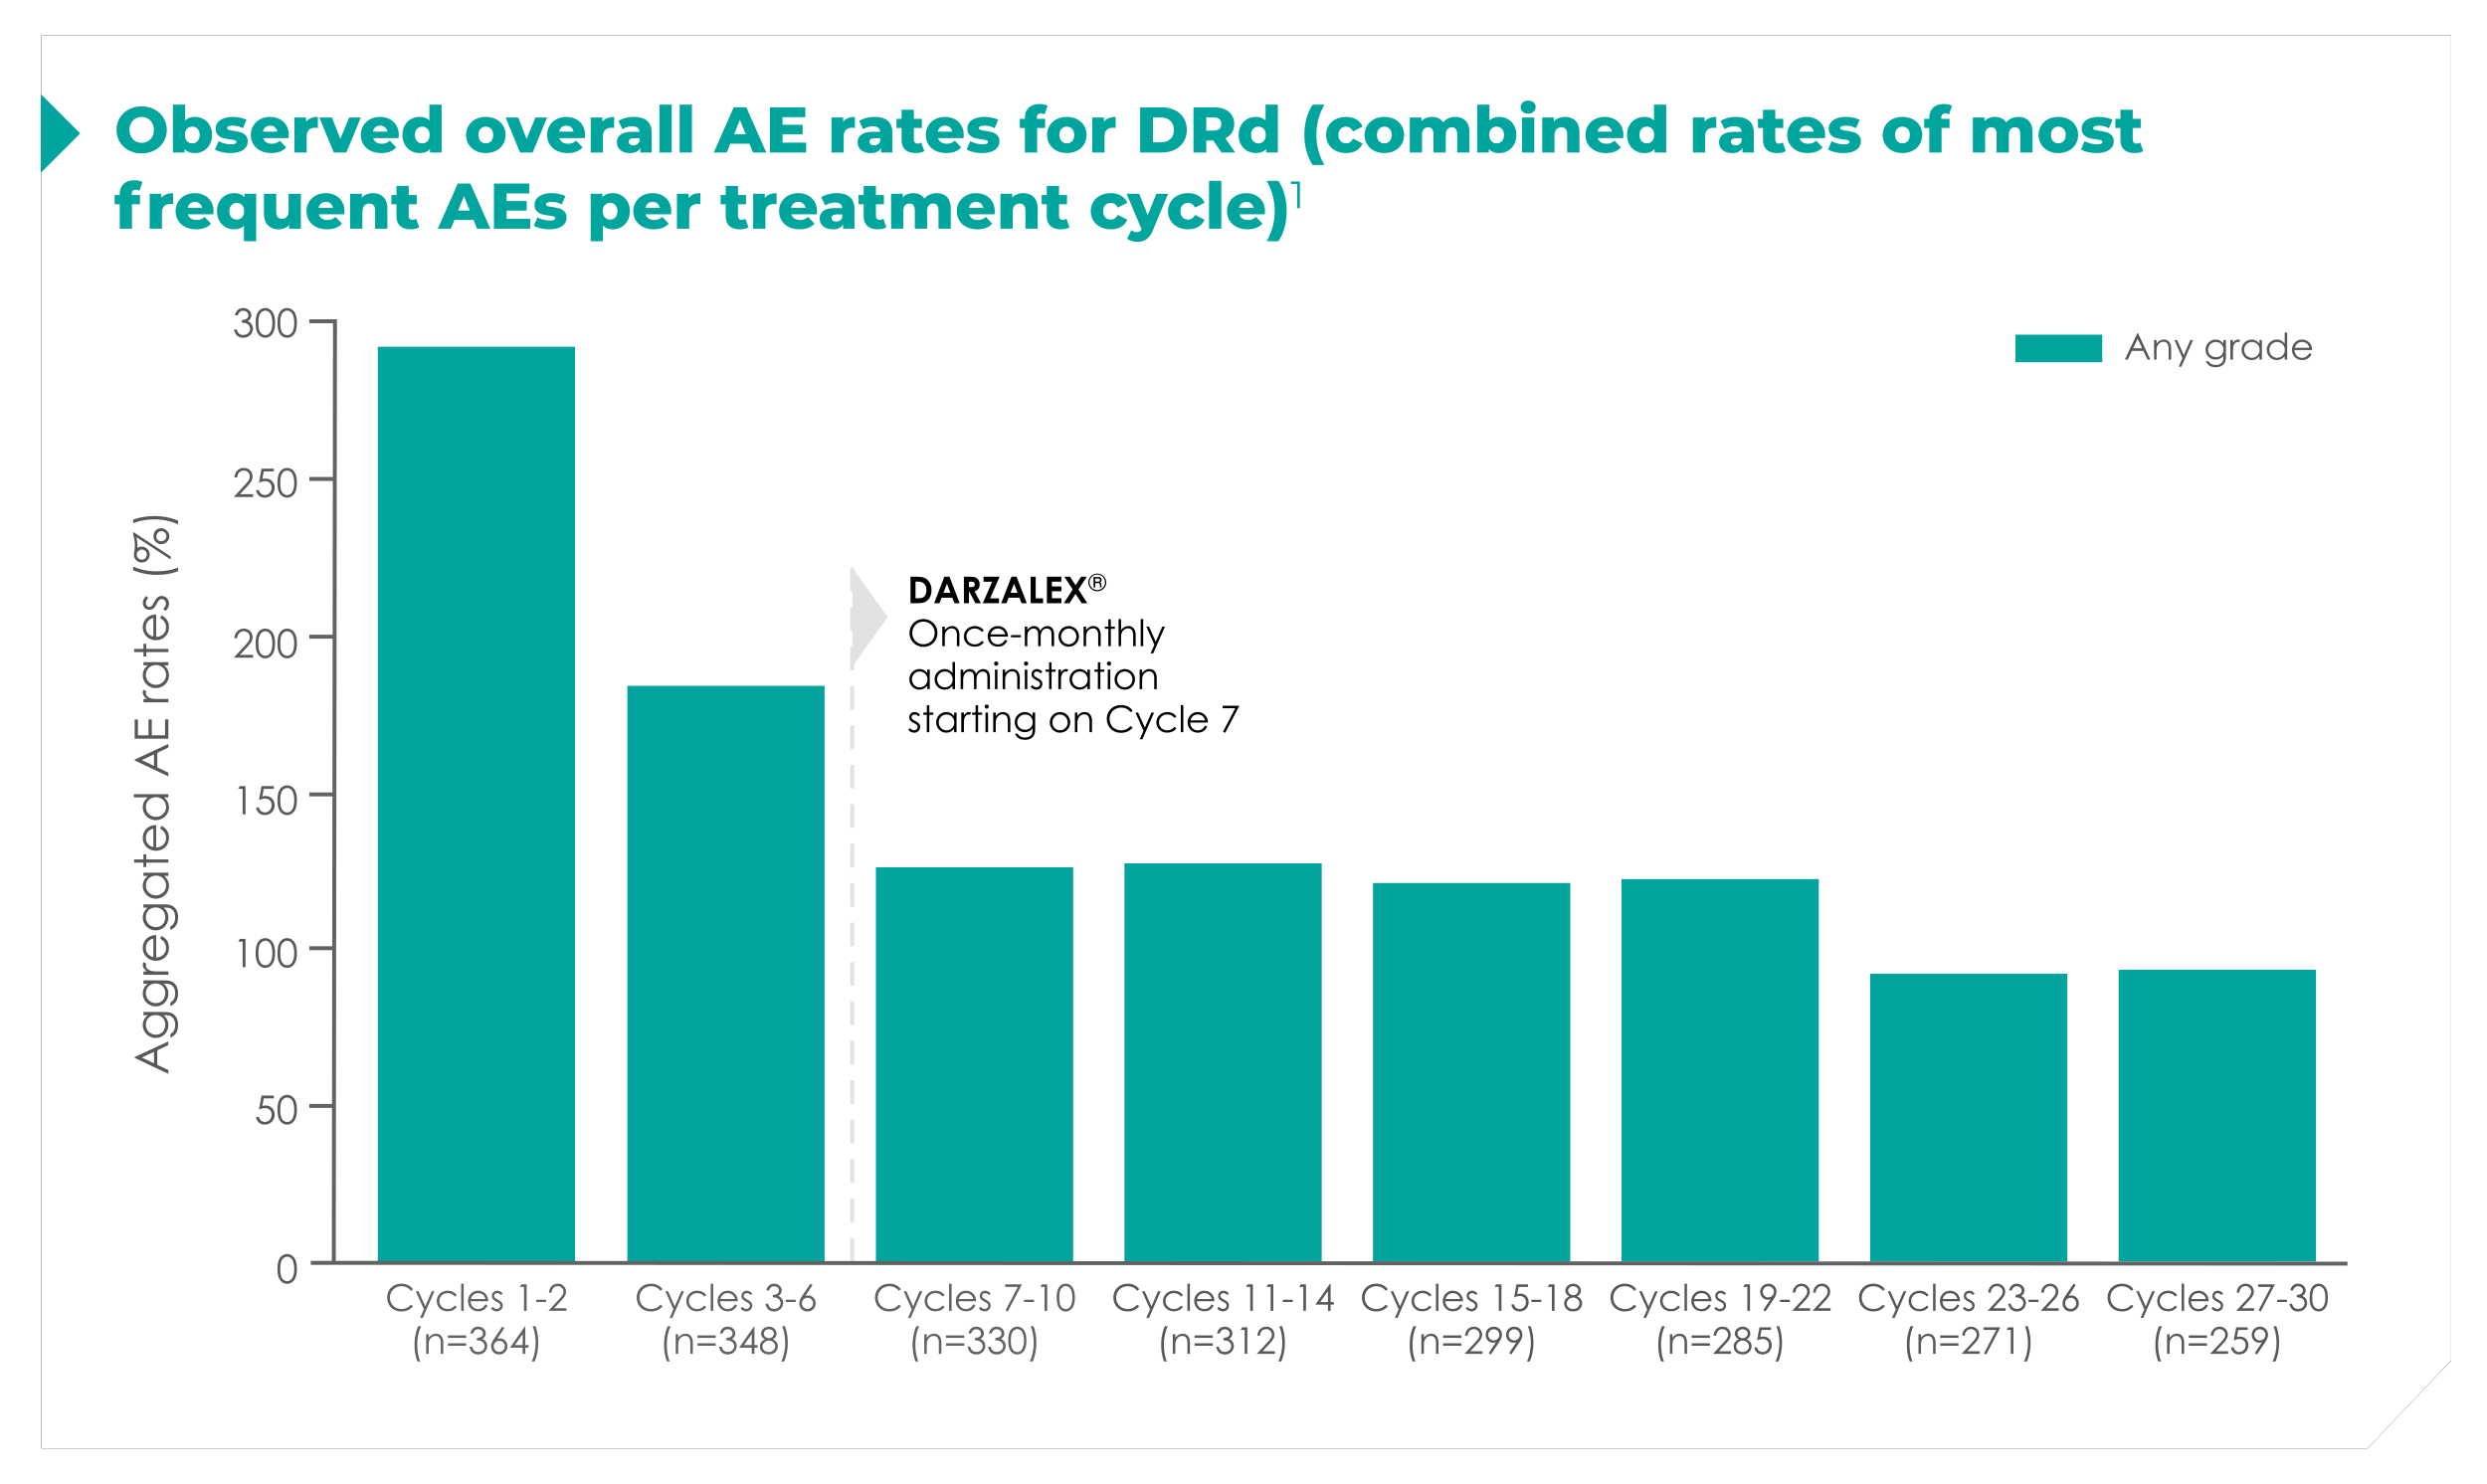 <svg width="848" height="506" viewBox="0 0 848 506" xmlns="http://www.w3.org/2000/svg" xmlns:xlink="http://www.w3.org/1999/xlink">
    <defs>
        <filter x="-2.2%" y="-3.7%" width="104.4%" height="107.5%" filterUnits="objectBoundingBox" id="3p7j5ngjya">
            <feOffset in="SourceAlpha" result="shadowOffsetOuter1"/>
            <feGaussianBlur stdDeviation="6" in="shadowOffsetOuter1" result="shadowBlurOuter1"/>
            <feColorMatrix values="0 0 0 0 0 0 0 0 0 0.647 0 0 0 0 0.616 0 0 0 0.351 0" in="shadowBlurOuter1"/>
        </filter>
        <path id="l8f5wr975b" d="M13.592 0h821.693v451.959l-28.529 30H13.592z"/>
    </defs>
    <g fill="none" fill-rule="evenodd">
        <g transform="translate(.477 12)">
            <use fill="#000" filter="url(#3p7j5ngjya)" xlink:href="#l8f5wr975b"/>
            <use fill="#FFF" xlink:href="#l8f5wr975b"/>
        </g>
        <path fill="#03A49E" d="M128.819 118.259h67.262V430.22h-67.262z"/>
        <g fill="#626262" fill-rule="nonzero">
            <path d="M140.832 439.672c-.893-1.244-2.288-1.898-3.948-1.898-2.803 0-4.865 2.023-4.865 4.688 0 2.651 1.848 4.775 4.865 4.775 1.647 0 3.018-.616 3.948-1.785l-.717-.54c-.842.98-1.91 1.496-3.168 1.496-2.275 0-3.985-1.634-3.985-3.871 0-2.3 1.798-3.883 3.935-3.883 1.295 0 2.426.515 3.218 1.558l.717-.54zM144.528 446.52l-1.282 2.941h.905l3.986-9.11h-.918l-2.226 5.14-2.3-5.14h-.905zM155.039 445.239c-.629.779-1.434 1.169-2.402 1.169-1.722 0-2.828-1.27-2.828-2.727 0-1.433 1.119-2.677 2.816-2.677 1.006 0 1.823.377 2.414 1.156l.691-.427c-.616-1.03-1.785-1.559-3.067-1.559-2.2 0-3.734 1.609-3.734 3.57 0 1.86 1.47 3.443 3.67 3.443 1.346 0 2.477-.516 3.131-1.508l-.691-.44zM157.251 447.023h.855v-9.249h-.855zM166.467 443.756c-.025-2.212-1.56-3.582-3.458-3.582-2.087 0-3.432 1.71-3.432 3.532 0 1.784 1.27 3.48 3.483 3.48 1.458 0 2.502-.665 3.18-1.997l-.716-.377c-.49.804-1.157 1.596-2.552 1.596-1.434 0-2.477-1.119-2.515-2.652h6.01zm-5.922-.754c.39-1.357 1.283-1.998 2.477-1.998 1.157 0 2.15.616 2.502 1.998h-4.979zM167.435 446.244a2.52 2.52 0 0 0 1.974.955c1.207 0 2.011-.93 2.011-1.973 0-1.206-.855-1.545-2.388-2.438a1.096 1.096 0 0 1-.516-.892c0-.503.453-.892 1.006-.892.54 0 .943.251 1.345.64l.553-.565c-.566-.553-1.119-.905-1.848-.905-1.018 0-1.835.717-1.835 1.772 0 1.169.78 1.533 2.313 2.388.327.176.553.54.553.93 0 .628-.578 1.106-1.232 1.106-.503 0-.968-.264-1.396-.742l-.54.616zM178.674 438.88v8.143h.906V438h-1.786l-.54.88zM182.836 444.007h3.382v-.754h-3.382zM186.985 447.023h6.135v-.88h-4.174l2.25-2.412c1.069-1.156 1.798-2.01 1.798-3.242 0-1.508-1.157-2.715-2.79-2.715-1.686 0-2.955 1.294-3.006 3.054h.868c.113-1.383.955-2.224 2.1-2.224 1.093 0 1.948.841 1.948 1.885 0 .98-.616 1.67-1.672 2.815l-3.457 3.72zM143.29 464.298c-.641-1.52-1.006-3.581-1.006-5.768 0-2.4.516-4.662 1.308-6.27h-.994c-.83 1.884-1.257 4.084-1.257 6.37 0 2.175.39 4.21 1.006 5.668h.943zM146.169 455.012h-.855v6.673h.855v-2.803c0-1.055.075-1.709.578-2.362.453-.591 1.044-.905 1.76-.905 1.295 0 1.786.867 1.786 2.438v3.632h.855v-3.745c0-2.099-1.019-3.104-2.477-3.104-.98 0-1.81.465-2.502 1.37v-1.194zM152.732 455.401v.842h6.21v-.842h-6.21zm0 2.702v.842h6.21v-.842h-6.21zM164.688 454.76c0 .83-.654 1.42-2.087 1.508v.83c.578.025 1.119.063 1.634.339.629.34 1.006.955 1.006 1.621 0 1.043-.855 1.973-2.175 1.973-1.17 0-1.785-.616-2.087-1.76h-.893c.327 1.748 1.408 2.64 2.967 2.64 1.874 0 3.068-1.408 3.068-2.916 0-.992-.578-1.948-1.647-2.387.767-.453 1.157-1.081 1.157-1.848 0-1.282-1.144-2.325-2.603-2.325-1.257 0-2.3.767-2.64 2.313h.918c.352-.943.855-1.433 1.735-1.433.98 0 1.647.679 1.647 1.445zM168.485 456.52c-.642.955-1.019 1.784-1.019 2.664 0 1.42 1.107 2.727 2.741 2.727 1.484 0 2.816-1.094 2.816-2.777 0-1.458-1.068-2.69-2.565-2.69a2.55 2.55 0 0 0-.917.164l2.426-3.695-.73-.478-2.752 4.085zm1.76.716c1.056 0 1.898.854 1.898 1.898a1.904 1.904 0 0 1-1.898 1.897 1.904 1.904 0 0 1-1.899-1.897c0-1.044.855-1.898 1.899-1.898zM173.903 459.586h4.312v2.099h.906v-2.1h1.093v-.879h-1.093v-6.27h-.189l-5.029 7.15zm1.66-.88 2.652-3.745v3.745h-2.652zM181.597 452.26c.642 1.52 1.044 3.568 1.044 5.768 0 2.412-.553 4.662-1.345 6.27h.993c.817-1.885 1.232-4.096 1.232-6.383 0-2.187-.377-4.21-.98-5.656h-.944z"/>
        </g>
        <path fill="#03A49E" d="M468.155 301.133h67.262v129.088h-67.262z"/>
        <g fill="#58585B" fill-rule="nonzero">
            <path d="M473.203 439.672c-.892-1.244-2.288-1.898-3.947-1.898-2.804 0-4.866 2.023-4.866 4.688 0 2.651 1.848 4.775 4.866 4.775 1.647 0 3.017-.616 3.947-1.785l-.716-.54c-.843.98-1.911 1.496-3.168 1.496-2.276 0-3.986-1.634-3.986-3.871 0-2.3 1.798-3.883 3.935-3.883 1.295 0 2.427.515 3.219 1.558l.716-.54zM476.9 446.52l-1.283 2.941h.905l3.986-9.11h-.918l-2.225 5.14-2.3-5.14h-.906zM487.41 445.239c-.629.779-1.433 1.169-2.401 1.169-1.723 0-2.83-1.27-2.83-2.727 0-1.433 1.12-2.677 2.817-2.677 1.006 0 1.823.377 2.414 1.156l.691-.427c-.616-1.03-1.785-1.559-3.067-1.559-2.2 0-3.734 1.609-3.734 3.57 0 1.86 1.47 3.443 3.671 3.443 1.345 0 2.477-.516 3.13-1.508l-.691-.44zM489.623 447.023h.855v-9.249h-.855zM498.838 443.756c-.025-2.212-1.559-3.582-3.457-3.582-2.087 0-3.432 1.71-3.432 3.532 0 1.784 1.27 3.48 3.482 3.48 1.458 0 2.502-.665 3.18-1.997l-.716-.377c-.49.804-1.156 1.596-2.552 1.596-1.433 0-2.477-1.119-2.514-2.652h6.01zm-5.921-.754c.39-1.357 1.282-1.998 2.476-1.998 1.157 0 2.15.616 2.502 1.998h-4.978zM499.806 446.244a2.52 2.52 0 0 0 1.974.955c1.207 0 2.012-.93 2.012-1.973 0-1.206-.855-1.545-2.39-2.438a1.096 1.096 0 0 1-.515-.892c0-.503.453-.892 1.006-.892.54 0 .943.251 1.345.64l.554-.565c-.566-.553-1.12-.905-1.849-.905-1.018 0-1.835.717-1.835 1.772 0 1.169.78 1.533 2.313 2.388.327.176.553.54.553.93 0 .628-.578 1.106-1.232 1.106-.503 0-.968-.264-1.395-.742l-.54.616zM511.046 438.88v8.143h.905V438h-1.785l-.541.88zM517.08 438l-.83 4.474c.604-.251 1.22-.49 1.924-.49 1.295 0 2.125.842 2.125 2.06 0 1.383-1.006 2.364-2.163 2.364-.817 0-1.66-.465-1.885-1.571h-.93c.188 1.382 1.219 2.4 2.753 2.4 1.96 0 3.168-1.42 3.168-3.154 0-1.66-1.157-2.928-2.854-2.928-.503 0-.83.1-1.056.163l.44-2.438h3.218V438h-3.91zM522.172 444.007h3.382v-.754h-3.382zM529.15 438.88v8.143h.905V438h-1.785l-.541.88zM533.751 440.124c0 .78.44 1.483 1.345 1.948-1.094.553-1.747 1.282-1.747 2.438 0 1.395 1.056 2.727 3.03 2.727 2.024 0 3.067-1.37 3.067-2.802 0-1.106-.603-1.81-1.697-2.363.855-.465 1.27-1.093 1.27-1.923 0-1.269-1.094-2.375-2.578-2.375-1.533 0-2.69 1.106-2.69 2.35zm2.653-1.47c1.144 0 1.735.766 1.735 1.458 0 .766-.692 1.583-1.71 1.583-.893 0-1.735-.716-1.735-1.558 0-.817.73-1.483 1.71-1.483zm.037 3.87c1.233 0 2.125.968 2.125 1.923 0 1.043-.855 1.96-2.175 1.96-1.345 0-2.162-.88-2.162-1.872 0-1.018.918-2.01 2.212-2.01zM482.626 464.298c-.64-1.52-1.006-3.581-1.006-5.768 0-2.4.516-4.662 1.308-6.27h-.993c-.83 1.884-1.257 4.084-1.257 6.37 0 2.175.39 4.21 1.005 5.668h.943zM485.505 455.012h-.855v6.673h.855v-2.803c0-1.055.076-1.709.579-2.362.452-.591 1.043-.905 1.76-.905 1.295 0 1.785.867 1.785 2.438v3.632h.855v-3.745c0-2.099-1.018-3.104-2.477-3.104-.98 0-1.81.465-2.502 1.37v-1.194zM492.068 455.401v.842h6.21v-.842h-6.21zm0 2.702v.842h6.21v-.842h-6.21zM499.36 461.685h6.135v-.88h-4.174l2.25-2.413c1.07-1.156 1.798-2.01 1.798-3.242 0-1.508-1.156-2.715-2.79-2.715-1.685 0-2.955 1.295-3.005 3.054h.867c.113-1.382.956-2.224 2.1-2.224 1.093 0 1.948.842 1.948 1.885 0 .98-.616 1.671-1.672 2.815l-3.457 3.72zM511.102 457.827c.641-.956 1.019-1.797 1.019-2.665 0-1.432-1.107-2.727-2.741-2.727-1.496 0-2.804 1.106-2.804 2.778 0 1.47 1.056 2.689 2.552 2.689.378 0 .68-.088.93-.163l-2.438 3.694.742.478 2.74-4.084zm-1.76-.717a1.894 1.894 0 0 1-1.886-1.897c0-1.056.843-1.898 1.886-1.898 1.056 0 1.899.855 1.899 1.898a1.904 1.904 0 0 1-1.899 1.897zM518.067 457.827c.641-.956 1.019-1.797 1.019-2.665 0-1.432-1.107-2.727-2.741-2.727-1.496 0-2.804 1.106-2.804 2.778 0 1.47 1.056 2.689 2.552 2.689.378 0 .68-.088.93-.163l-2.438 3.694.742.478 2.74-4.084zm-1.76-.717a1.894 1.894 0 0 1-1.886-1.897c0-1.056.843-1.898 1.886-1.898 1.056 0 1.899.855 1.899 1.898a1.904 1.904 0 0 1-1.899 1.897zM520.934 452.26c.64 1.52 1.043 3.568 1.043 5.768 0 2.412-.553 4.662-1.345 6.27h.993c.817-1.885 1.232-4.096 1.232-6.383 0-2.187-.377-4.21-.98-5.656h-.943z"/>
        </g>
        <path fill="#03A49E" d="M298.656 295.755h67.262v134.467h-67.262z"/>
        <g fill="#626262" fill-rule="nonzero">
            <path d="M307.186 439.672c-.893-1.244-2.288-1.898-3.948-1.898-2.803 0-4.865 2.023-4.865 4.688 0 2.651 1.848 4.775 4.865 4.775 1.647 0 3.018-.616 3.948-1.785l-.717-.54c-.842.98-1.91 1.496-3.168 1.496-2.275 0-3.985-1.634-3.985-3.871 0-2.3 1.798-3.883 3.935-3.883 1.295 0 2.426.515 3.218 1.558l.717-.54zM310.882 446.52l-1.282 2.941h.905l3.985-9.11h-.917l-2.226 5.14-2.3-5.14h-.906zM321.392 445.239c-.628.779-1.433 1.169-2.4 1.169-1.723 0-2.83-1.27-2.83-2.727 0-1.433 1.12-2.677 2.817-2.677 1.005 0 1.823.377 2.413 1.156l.692-.427c-.616-1.03-1.785-1.559-3.068-1.559-2.2 0-3.734 1.609-3.734 3.57 0 1.86 1.471 3.443 3.671 3.443 1.346 0 2.477-.516 3.13-1.508l-.69-.44zM323.605 447.023h.855v-9.249h-.855zM332.82 443.756c-.025-2.212-1.558-3.582-3.457-3.582-2.087 0-3.432 1.71-3.432 3.532 0 1.784 1.27 3.48 3.483 3.48 1.458 0 2.501-.665 3.18-1.997l-.716-.377c-.49.804-1.157 1.596-2.552 1.596-1.434 0-2.477-1.119-2.515-2.652h6.01zm-5.92-.754c.389-1.357 1.281-1.998 2.476-1.998 1.156 0 2.15.616 2.502 1.998h-4.979zM333.789 446.244a2.52 2.52 0 0 0 1.973.955c1.207 0 2.012-.93 2.012-1.973 0-1.206-.855-1.545-2.389-2.438a1.096 1.096 0 0 1-.515-.892c0-.503.452-.892 1.006-.892.54 0 .943.251 1.345.64l.553-.565c-.566-.553-1.119-.905-1.848-.905-1.018 0-1.836.717-1.836 1.772 0 1.169.78 1.533 2.314 2.388.327.176.553.54.553.93 0 .628-.578 1.106-1.232 1.106-.503 0-.968-.264-1.396-.742l-.54.616zM342.727 438.88h4.325l-4.174 7.992.742.377 4.828-9.249h-5.72zM349.19 444.007h3.381v-.754h-3.381zM356.167 438.88v8.143h.905V438h-1.785l-.54.88zM360.316 442.5c0 1.382.15 2.487.679 3.355.553.917 1.383 1.394 2.389 1.394 1.131 0 2.124-.69 2.652-1.922.34-.805.453-1.747.453-2.828 0-1.08-.1-2.01-.453-2.815-.528-1.231-1.52-1.91-2.652-1.91-1.471 0-2.565 1.018-2.917 2.828-.126.628-.151 1.269-.151 1.897zm.88.012c0-1.232.1-2.174.515-2.865.39-.654 1.019-1.043 1.685-1.043 1.32 0 2.25 1.269 2.25 3.908 0 2.651-.942 3.908-2.25 3.908-.654 0-1.295-.364-1.685-1.018-.414-.691-.515-1.646-.515-2.89zM313.126 464.298c-.64-1.52-1.006-3.581-1.006-5.768 0-2.4.516-4.662 1.308-6.27h-.993c-.83 1.884-1.257 4.084-1.257 6.37 0 2.175.39 4.21 1.005 5.668h.943zM316.005 455.012h-.855v6.673h.855v-2.803c0-1.055.076-1.709.579-2.362.452-.591 1.043-.905 1.76-.905 1.295 0 1.785.867 1.785 2.438v3.632h.855v-3.745c0-2.099-1.018-3.104-2.477-3.104-.98 0-1.81.465-2.502 1.37v-1.194zM322.568 455.401v.842h6.21v-.842h-6.21zm0 2.702v.842h6.21v-.842h-6.21zM334.524 454.76c0 .83-.654 1.42-2.087 1.508v.83c.578.025 1.12.063 1.635.339.628.34 1.005.955 1.005 1.621 0 1.043-.855 1.973-2.175 1.973-1.169 0-1.785-.616-2.087-1.76h-.892c.327 1.748 1.408 2.64 2.967 2.64 1.873 0 3.067-1.408 3.067-2.916 0-.992-.578-1.948-1.647-2.387.767-.453 1.157-1.081 1.157-1.848 0-1.282-1.144-2.325-2.602-2.325-1.258 0-2.301.767-2.64 2.313h.917c.352-.943.855-1.433 1.735-1.433.98 0 1.647.679 1.647 1.445zM341.49 454.76c0 .83-.655 1.42-2.088 1.508v.83c.578.025 1.12.063 1.635.339.628.34 1.005.955 1.005 1.621 0 1.043-.855 1.973-2.175 1.973-1.169 0-1.785-.616-2.087-1.76h-.892c.327 1.748 1.408 2.64 2.967 2.64 1.873 0 3.067-1.408 3.067-2.916 0-.992-.578-1.948-1.647-2.387.767-.453 1.157-1.081 1.157-1.848 0-1.282-1.144-2.325-2.602-2.325-1.258 0-2.301.767-2.64 2.313h.917c.352-.943.855-1.433 1.735-1.433.98 0 1.647.679 1.647 1.445zM343.802 457.16c0 1.383.151 2.489.68 3.356.552.917 1.382 1.395 2.388 1.395 1.132 0 2.125-.691 2.653-1.923.34-.804.452-1.747.452-2.827 0-1.081-.1-2.011-.452-2.815-.528-1.232-1.521-1.91-2.653-1.91-1.47 0-2.565 1.017-2.917 2.827-.125.628-.15 1.27-.15 1.898zm.88.013c0-1.231.101-2.174.516-2.865.39-.654 1.018-1.043 1.685-1.043 1.32 0 2.25 1.27 2.25 3.908 0 2.652-.943 3.908-2.25 3.908-.654 0-1.295-.364-1.685-1.018-.415-.69-.516-1.646-.516-2.89zM351.434 452.26c.64 1.52 1.043 3.568 1.043 5.768 0 2.412-.553 4.662-1.345 6.27h.993c.817-1.885 1.232-4.096 1.232-6.383 0-2.187-.377-4.21-.98-5.656h-.943z"/>
        </g>
        <path fill="#03A49E" d="M637.655 332.06h67.262v98.162h-67.262z"/>
        <g fill="#58585B" fill-rule="nonzero">
            <path d="M642.703 439.672c-.892-1.244-2.288-1.898-3.947-1.898-2.804 0-4.866 2.023-4.866 4.688 0 2.651 1.848 4.775 4.866 4.775 1.647 0 3.017-.616 3.947-1.785l-.716-.54c-.843.98-1.911 1.496-3.168 1.496-2.276 0-3.986-1.634-3.986-3.871 0-2.3 1.798-3.883 3.935-3.883 1.295 0 2.427.515 3.219 1.558l.716-.54zM646.4 446.52l-1.283 2.941h.905l3.986-9.11h-.918l-2.225 5.14-2.3-5.14h-.906zM656.91 445.239c-.629.779-1.433 1.169-2.401 1.169-1.723 0-2.83-1.27-2.83-2.727 0-1.433 1.12-2.677 2.817-2.677 1.006 0 1.823.377 2.414 1.156l.691-.427c-.616-1.03-1.785-1.559-3.067-1.559-2.2 0-3.734 1.609-3.734 3.57 0 1.86 1.47 3.443 3.671 3.443 1.345 0 2.477-.516 3.13-1.508l-.691-.44zM659.123 447.023h.855v-9.249h-.855zM668.338 443.756c-.025-2.212-1.559-3.582-3.457-3.582-2.087 0-3.432 1.71-3.432 3.532 0 1.784 1.27 3.48 3.482 3.48 1.458 0 2.502-.665 3.18-1.997l-.716-.377c-.49.804-1.156 1.596-2.552 1.596-1.433 0-2.477-1.119-2.514-2.652h6.01zm-5.921-.754c.39-1.357 1.282-1.998 2.476-1.998 1.157 0 2.15.616 2.502 1.998h-4.978zM669.306 446.244a2.52 2.52 0 0 0 1.974.955c1.207 0 2.012-.93 2.012-1.973 0-1.206-.855-1.545-2.39-2.438a1.096 1.096 0 0 1-.515-.892c0-.503.453-.892 1.006-.892.54 0 .943.251 1.345.64l.554-.565c-.566-.553-1.12-.905-1.849-.905-1.018 0-1.835.717-1.835 1.772 0 1.169.78 1.533 2.313 2.388.327.176.553.54.553.93 0 .628-.578 1.106-1.232 1.106-.503 0-.968-.264-1.395-.742l-.54.616zM677.717 447.023h6.135v-.88h-4.174l2.25-2.412c1.07-1.156 1.798-2.01 1.798-3.242 0-1.508-1.156-2.715-2.79-2.715-1.685 0-2.955 1.294-3.005 3.054h.867c.113-1.383.956-2.224 2.1-2.224 1.093 0 1.948.841 1.948 1.885 0 .98-.616 1.67-1.672 2.815l-3.457 3.72zM689.346 440.099c0 .83-.654 1.42-2.087 1.508v.83c.579.025 1.12.062 1.635.339.628.339 1.005.955 1.005 1.62 0 1.044-.855 1.974-2.175 1.974-1.169 0-1.785-.616-2.087-1.76h-.892c.327 1.747 1.408 2.64 2.967 2.64 1.873 0 3.067-1.408 3.067-2.916 0-.993-.578-1.948-1.647-2.388.767-.452 1.157-1.08 1.157-1.847 0-1.282-1.144-2.325-2.602-2.325-1.258 0-2.301.767-2.64 2.312h.917c.352-.942.855-1.432 1.735-1.432.98 0 1.647.678 1.647 1.445zM691.672 444.007h3.382v-.754h-3.382zM695.82 447.023h6.136v-.88h-4.174l2.25-2.412c1.07-1.156 1.798-2.01 1.798-3.242 0-1.508-1.156-2.715-2.79-2.715-1.685 0-2.955 1.294-3.005 3.054h.867c.113-1.383.956-2.224 2.1-2.224 1.093 0 1.948.841 1.948 1.885 0 .98-.616 1.67-1.672 2.815l-3.457 3.72zM704.282 441.858c-.641.955-1.018 1.785-1.018 2.664 0 1.42 1.106 2.727 2.74 2.727 1.484 0 2.817-1.093 2.817-2.777 0-1.458-1.07-2.69-2.565-2.69a2.55 2.55 0 0 0-.918.164l2.426-3.694-.729-.478-2.753 4.084zm1.76.717c1.056 0 1.898.854 1.898 1.897a1.904 1.904 0 0 1-1.898 1.898 1.904 1.904 0 0 1-1.898-1.898c0-1.043.855-1.897 1.898-1.897zM652.126 464.298c-.64-1.52-1.006-3.581-1.006-5.768 0-2.4.516-4.662 1.308-6.27h-.993c-.83 1.884-1.257 4.084-1.257 6.37 0 2.175.39 4.21 1.005 5.668h.943zM655.005 455.012h-.855v6.673h.855v-2.803c0-1.055.076-1.709.579-2.362.452-.591 1.043-.905 1.76-.905 1.295 0 1.785.867 1.785 2.438v3.632h.855v-3.745c0-2.099-1.018-3.104-2.477-3.104-.98 0-1.81.465-2.502 1.37v-1.194zM661.568 455.401v.842h6.21v-.842h-6.21zm0 2.702v.842h6.21v-.842h-6.21zM668.86 461.685h6.135v-.88h-4.174l2.25-2.413c1.07-1.156 1.798-2.01 1.798-3.242 0-1.508-1.156-2.715-2.79-2.715-1.685 0-2.955 1.295-3.005 3.054h.867c.113-1.382.956-2.224 2.1-2.224 1.093 0 1.948.842 1.948 1.885 0 .98-.616 1.671-1.672 2.815l-3.457 3.72zM676.353 453.541h4.325l-4.174 7.993.741.377 4.828-9.25h-5.72zM685.619 453.541v8.144h.905v-9.023h-1.785l-.541.88zM690.434 452.26c.64 1.52 1.043 3.568 1.043 5.768 0 2.412-.553 4.662-1.345 6.27h.993c.817-1.885 1.232-4.096 1.232-6.383 0-2.187-.377-4.21-.98-5.656h-.943z"/>
        </g>
        <path fill="#03A49E" d="M687.22 114.132h29.594v9.413H687.22zM213.905 233.9h67.262v196.321h-67.262z"/>
        <g fill="#626262" fill-rule="nonzero">
            <path d="M225.919 439.672c-.893-1.244-2.289-1.898-3.948-1.898-2.804 0-4.866 2.023-4.866 4.688 0 2.651 1.849 4.775 4.866 4.775 1.647 0 3.017-.616 3.948-1.785l-.717-.54c-.842.98-1.911 1.496-3.168 1.496-2.276 0-3.986-1.634-3.986-3.871 0-2.3 1.798-3.883 3.935-3.883 1.295 0 2.427.515 3.219 1.558l.717-.54zM229.615 446.52l-1.283 2.941h.906l3.985-9.11h-.918l-2.225 5.14-2.3-5.14h-.906zM240.125 445.239c-.629.779-1.433 1.169-2.401 1.169-1.723 0-2.829-1.27-2.829-2.727 0-1.433 1.119-2.677 2.816-2.677 1.006 0 1.823.377 2.414 1.156l.692-.427c-.616-1.03-1.786-1.559-3.068-1.559-2.2 0-3.734 1.609-3.734 3.57 0 1.86 1.47 3.443 3.671 3.443 1.345 0 2.477-.516 3.13-1.508l-.69-.44zM242.338 447.023h.855v-9.249h-.855zM251.553 443.756c-.025-2.212-1.559-3.582-3.457-3.582-2.087 0-3.432 1.71-3.432 3.532 0 1.784 1.27 3.48 3.482 3.48 1.458 0 2.502-.665 3.18-1.997l-.716-.377c-.49.804-1.156 1.596-2.552 1.596-1.433 0-2.477-1.119-2.514-2.652h6.01zm-5.921-.754c.39-1.357 1.282-1.998 2.476-1.998 1.157 0 2.15.616 2.502 1.998h-4.978zM252.521 446.244a2.52 2.52 0 0 0 1.974.955c1.207 0 2.012-.93 2.012-1.973 0-1.206-.855-1.545-2.39-2.438a1.096 1.096 0 0 1-.515-.892c0-.503.453-.892 1.006-.892.54 0 .943.251 1.345.64l.554-.565c-.566-.553-1.12-.905-1.848-.905-1.019 0-1.836.717-1.836 1.772 0 1.169.78 1.533 2.313 2.388.327.176.553.54.553.93 0 .628-.578 1.106-1.232 1.106-.503 0-.968-.264-1.395-.742l-.54.616zM265.596 440.099c0 .83-.653 1.42-2.087 1.508v.83c.579.025 1.12.062 1.635.339.628.339 1.005.955 1.005 1.62 0 1.044-.854 1.974-2.174 1.974-1.17 0-1.786-.616-2.087-1.76h-.893c.327 1.747 1.408 2.64 2.967 2.64 1.873 0 3.068-1.408 3.068-2.916 0-.993-.579-1.948-1.647-2.388.766-.452 1.156-1.08 1.156-1.847 0-1.282-1.144-2.325-2.602-2.325-1.257 0-2.3.767-2.64 2.312h.917c.352-.942.855-1.432 1.735-1.432.981 0 1.647.678 1.647 1.445zM267.922 444.007h3.382v-.754h-3.382zM273.567 441.858c-.641.955-1.018 1.785-1.018 2.664 0 1.42 1.106 2.727 2.74 2.727 1.484 0 2.817-1.093 2.817-2.777 0-1.458-1.069-2.69-2.565-2.69a2.55 2.55 0 0 0-.918.164l2.427-3.694-.73-.478-2.753 4.084zm1.76.717c1.056 0 1.899.854 1.899 1.897a1.904 1.904 0 0 1-1.899 1.898 1.904 1.904 0 0 1-1.898-1.898c0-1.043.855-1.897 1.898-1.897zM228.376 464.298c-.64-1.52-1.005-3.581-1.005-5.768 0-2.4.515-4.662 1.307-6.27h-.993c-.83 1.884-1.257 4.084-1.257 6.37 0 2.175.39 4.21 1.005 5.668h.943zM231.255 455.012h-.855v6.673h.855v-2.803c0-1.055.076-1.709.579-2.362.452-.591 1.043-.905 1.76-.905 1.295 0 1.785.867 1.785 2.438v3.632h.855v-3.745c0-2.099-1.018-3.104-2.477-3.104-.98 0-1.81.465-2.502 1.37v-1.194zM237.818 455.401v.842h6.21v-.842h-6.21zm0 2.702v.842h6.21v-.842h-6.21zM249.774 454.76c0 .83-.654 1.42-2.087 1.508v.83c.579.025 1.12.063 1.635.339.628.34 1.005.955 1.005 1.621 0 1.043-.855 1.973-2.175 1.973-1.169 0-1.785-.616-2.087-1.76h-.892c.327 1.748 1.408 2.64 2.967 2.64 1.873 0 3.067-1.408 3.067-2.916 0-.992-.578-1.948-1.647-2.387.767-.453 1.157-1.081 1.157-1.848 0-1.282-1.144-2.325-2.602-2.325-1.258 0-2.301.767-2.64 2.313h.917c.352-.943.855-1.433 1.735-1.433.98 0 1.647.679 1.647 1.445zM252.025 459.586h4.312v2.099h.905v-2.1h1.094v-.879h-1.094v-6.27h-.188l-5.03 7.15zm1.66-.88 2.652-3.745v3.745h-2.653zM259.505 454.785c0 .78.44 1.483 1.345 1.948-1.093.553-1.747 1.282-1.747 2.438 0 1.395 1.056 2.727 3.03 2.727 2.024 0 3.067-1.37 3.067-2.802 0-1.106-.603-1.81-1.697-2.363.855-.465 1.27-1.093 1.27-1.922 0-1.27-1.094-2.376-2.577-2.376-1.534 0-2.69 1.106-2.69 2.35zm2.653-1.47c1.144 0 1.735.767 1.735 1.458 0 .766-.692 1.583-1.71 1.583-.893 0-1.735-.716-1.735-1.558 0-.817.73-1.483 1.71-1.483zm.038 3.87c1.232 0 2.124.968 2.124 1.923 0 1.043-.855 1.96-2.175 1.96-1.345 0-2.162-.879-2.162-1.872 0-1.018.918-2.01 2.213-2.01zM266.684 452.26c.641 1.52 1.043 3.568 1.043 5.768 0 2.412-.553 4.662-1.345 6.27h.993c.817-1.885 1.232-4.096 1.232-6.383 0-2.187-.377-4.21-.98-5.656h-.943z"/>
        </g>
        <path fill="#03A49E" d="M552.905 299.789h67.262v130.433h-67.262z"/>
        <g fill="#58585B" fill-rule="nonzero">
            <path d="M557.953 439.672c-.892-1.244-2.288-1.898-3.947-1.898-2.804 0-4.866 2.023-4.866 4.688 0 2.651 1.848 4.775 4.866 4.775 1.647 0 3.017-.616 3.947-1.785l-.716-.54c-.843.98-1.911 1.496-3.168 1.496-2.276 0-3.986-1.634-3.986-3.871 0-2.3 1.798-3.883 3.935-3.883 1.295 0 2.427.515 3.219 1.558l.716-.54zM561.65 446.52l-1.283 2.941h.905l3.986-9.11h-.918l-2.225 5.14-2.3-5.14h-.906zM572.16 445.239c-.629.779-1.433 1.169-2.401 1.169-1.723 0-2.83-1.27-2.83-2.727 0-1.433 1.12-2.677 2.817-2.677 1.006 0 1.823.377 2.414 1.156l.691-.427c-.616-1.03-1.785-1.559-3.067-1.559-2.2 0-3.734 1.609-3.734 3.57 0 1.86 1.47 3.443 3.671 3.443 1.345 0 2.477-.516 3.13-1.508l-.691-.44zM574.373 447.023h.855v-9.249h-.855zM583.588 443.756c-.025-2.212-1.559-3.582-3.457-3.582-2.087 0-3.432 1.71-3.432 3.532 0 1.784 1.27 3.48 3.482 3.48 1.458 0 2.502-.665 3.18-1.997l-.716-.377c-.49.804-1.156 1.596-2.552 1.596-1.433 0-2.477-1.119-2.514-2.652h6.01zm-5.921-.754c.39-1.357 1.282-1.998 2.476-1.998 1.157 0 2.15.616 2.502 1.998h-4.978zM584.556 446.244a2.52 2.52 0 0 0 1.974.955c1.207 0 2.012-.93 2.012-1.973 0-1.206-.855-1.545-2.39-2.438a1.096 1.096 0 0 1-.515-.892c0-.503.453-.892 1.006-.892.54 0 .943.251 1.345.64l.554-.565c-.566-.553-1.12-.905-1.849-.905-1.018 0-1.835.717-1.835 1.772 0 1.169.78 1.533 2.313 2.388.327.176.553.54.553.93 0 .628-.578 1.106-1.232 1.106-.503 0-.968-.264-1.395-.742l-.54.616zM595.796 438.88v8.143h.905V438h-1.785l-.541.88zM604.71 443.165c.64-.955 1.018-1.797 1.018-2.664 0-1.433-1.107-2.727-2.741-2.727-1.496 0-2.804 1.106-2.804 2.777 0 1.47 1.056 2.69 2.553 2.69.377 0 .678-.088.93-.164l-2.44 3.695.743.477 2.74-4.084zm-1.76-.716a1.894 1.894 0 0 1-1.887-1.898c0-1.055.843-1.897 1.886-1.897 1.056 0 1.899.854 1.899 1.897a1.904 1.904 0 0 1-1.899 1.898zM606.922 444.007h3.382v-.754h-3.382zM611.07 447.023h6.136v-.88h-4.174l2.25-2.412c1.07-1.156 1.798-2.01 1.798-3.242 0-1.508-1.156-2.715-2.79-2.715-1.685 0-2.955 1.294-3.005 3.054h.867c.113-1.383.956-2.224 2.1-2.224 1.093 0 1.948.841 1.948 1.885 0 .98-.616 1.67-1.672 2.815l-3.457 3.72zM618.036 447.023h6.135v-.88h-4.174l2.25-2.412c1.07-1.156 1.798-2.01 1.798-3.242 0-1.508-1.156-2.715-2.79-2.715-1.685 0-2.955 1.294-3.005 3.054h.867c.113-1.383.956-2.224 2.1-2.224 1.093 0 1.948.841 1.948 1.885 0 .98-.616 1.67-1.672 2.815l-3.457 3.72zM567.376 464.298c-.64-1.52-1.006-3.581-1.006-5.768 0-2.4.516-4.662 1.308-6.27h-.993c-.83 1.884-1.257 4.084-1.257 6.37 0 2.175.39 4.21 1.005 5.668h.943zM570.255 455.012h-.855v6.673h.855v-2.803c0-1.055.076-1.709.579-2.362.452-.591 1.043-.905 1.76-.905 1.295 0 1.785.867 1.785 2.438v3.632h.855v-3.745c0-2.099-1.018-3.104-2.477-3.104-.98 0-1.81.465-2.502 1.37v-1.194zM576.818 455.401v.842h6.21v-.842h-6.21zm0 2.702v.842h6.21v-.842h-6.21zM584.11 461.685h6.135v-.88h-4.174l2.25-2.413c1.07-1.156 1.798-2.01 1.798-3.242 0-1.508-1.156-2.715-2.79-2.715-1.685 0-2.955 1.295-3.005 3.054h.867c.113-1.382.956-2.224 2.1-2.224 1.093 0 1.948.842 1.948 1.885 0 .98-.616 1.671-1.672 2.815l-3.457 3.72zM591.54 454.785c0 .78.44 1.483 1.345 1.948-1.094.553-1.747 1.282-1.747 2.438 0 1.395 1.056 2.727 3.03 2.727 2.024 0 3.067-1.37 3.067-2.802 0-1.106-.603-1.81-1.697-2.363.855-.465 1.27-1.093 1.27-1.922 0-1.27-1.094-2.376-2.578-2.376-1.533 0-2.69 1.106-2.69 2.35zm2.653-1.47c1.144 0 1.735.767 1.735 1.458 0 .766-.692 1.583-1.71 1.583-.893 0-1.735-.716-1.735-1.558 0-.817.73-1.483 1.71-1.483zm.037 3.87c1.233 0 2.125.968 2.125 1.923 0 1.043-.855 1.96-2.175 1.96-1.345 0-2.162-.879-2.162-1.872 0-1.018.918-2.01 2.212-2.01zM599.938 452.662l-.83 4.473c.604-.25 1.22-.49 1.924-.49 1.295 0 2.125.842 2.125 2.061 0 1.383-1.006 2.363-2.163 2.363-.817 0-1.66-.465-1.886-1.571h-.93c.189 1.382 1.22 2.4 2.753 2.4 1.962 0 3.169-1.42 3.169-3.154 0-1.659-1.157-2.928-2.854-2.928-.503 0-.83.1-1.056.163l.44-2.438h3.218v-.88h-3.91zM605.684 452.26c.64 1.52 1.043 3.568 1.043 5.768 0 2.412-.553 4.662-1.345 6.27h.993c.817-1.885 1.232-4.096 1.232-6.383 0-2.187-.377-4.21-.98-5.656h-.943z"/>
        </g>
        <path fill="#03A49E" d="M383.405 294.41h67.262v135.811h-67.262z"/>
        <g fill="#58585B" fill-rule="nonzero">
            <path d="M388.453 439.672c-.892-1.244-2.288-1.898-3.947-1.898-2.804 0-4.866 2.023-4.866 4.688 0 2.651 1.848 4.775 4.866 4.775 1.647 0 3.017-.616 3.947-1.784l-.716-.54c-.843.98-1.911 1.495-3.168 1.495-2.276 0-3.986-1.634-3.986-3.871 0-2.3 1.798-3.883 3.935-3.883 1.295 0 2.427.515 3.219 1.558l.716-.54zM392.15 446.52l-1.283 2.941h.905l3.986-9.11h-.918l-2.225 5.14-2.3-5.14h-.906zM402.66 445.239c-.629.779-1.433 1.169-2.401 1.169-1.723 0-2.83-1.27-2.83-2.727 0-1.433 1.12-2.677 2.817-2.677 1.006 0 1.823.377 2.414 1.156l.691-.427c-.616-1.03-1.785-1.559-3.067-1.559-2.2 0-3.734 1.609-3.734 3.57 0 1.86 1.47 3.443 3.671 3.443 1.345 0 2.477-.515 3.13-1.508l-.691-.44zM404.873 447.023h.855v-9.249h-.855zM414.088 443.756c-.025-2.212-1.559-3.582-3.457-3.582-2.087 0-3.432 1.71-3.432 3.532 0 1.784 1.27 3.48 3.482 3.48 1.458 0 2.502-.665 3.18-1.997l-.716-.377c-.49.804-1.156 1.596-2.552 1.596-1.433 0-2.477-1.119-2.514-2.652h6.01zm-5.921-.754c.39-1.357 1.282-1.998 2.476-1.998 1.157 0 2.15.616 2.502 1.998h-4.978zM415.056 446.244a2.52 2.52 0 0 0 1.974.955c1.207 0 2.012-.93 2.012-1.973 0-1.206-.855-1.545-2.39-2.438a1.096 1.096 0 0 1-.515-.892c0-.503.453-.892 1.006-.892.54 0 .943.251 1.345.64l.554-.565c-.566-.553-1.12-.905-1.849-.905-1.018 0-1.835.717-1.835 1.772 0 1.17.78 1.534 2.313 2.388.327.176.553.54.553.93 0 .628-.578 1.106-1.232 1.106-.503 0-.968-.264-1.395-.742l-.54.616zM426.296 438.88v8.143h.905V438h-1.785l-.541.88zM433.26 438.88v8.143h.906V438h-1.785l-.541.88zM437.422 444.007h3.382v-.754h-3.382zM444.4 438.88v8.143h.905V438h-1.785l-.541.88zM448.486 444.925h4.312v2.098h.905v-2.098h1.094v-.88h-1.094v-6.27h-.189l-5.028 7.15zm1.66-.88 2.652-3.745v3.745h-2.653zM397.876 464.299c-.64-1.521-1.006-3.582-1.006-5.769 0-2.4.516-4.662 1.308-6.27h-.993c-.83 1.885-1.257 4.084-1.257 6.371 0 2.174.39 4.21 1.005 5.668h.943zM400.755 455.012h-.855v6.673h.855v-2.803c0-1.055.076-1.709.579-2.362.452-.59 1.043-.905 1.76-.905 1.295 0 1.785.867 1.785 2.438v3.632h.855v-3.745c0-2.099-1.018-3.104-2.477-3.104-.98 0-1.81.465-2.502 1.37v-1.194zM407.318 455.401v.842h6.21v-.842h-6.21zm0 2.702v.842h6.21v-.842h-6.21zM419.274 454.76c0 .83-.654 1.42-2.087 1.508v.83c.578.025 1.12.063 1.635.34.628.338 1.005.954 1.005 1.62 0 1.043-.855 1.973-2.175 1.973-1.169 0-1.785-.616-2.087-1.76h-.892c.327 1.748 1.408 2.64 2.967 2.64 1.873 0 3.067-1.408 3.067-2.916 0-.992-.578-1.947-1.647-2.387.767-.453 1.157-1.081 1.157-1.848 0-1.281-1.144-2.324-2.602-2.324-1.258 0-2.301.766-2.64 2.312h.917c.352-.943.855-1.433 1.735-1.433.98 0 1.647.679 1.647 1.445zM424.404 453.541v8.144h.905v-9.023h-1.785l-.541.88zM428.54 461.685h6.135v-.88h-4.174l2.25-2.413c1.07-1.156 1.798-2.01 1.798-3.242 0-1.508-1.156-2.714-2.79-2.714-1.685 0-2.955 1.294-3.005 3.053h.867c.113-1.382.956-2.224 2.1-2.224 1.093 0 1.948.842 1.948 1.885 0 .98-.616 1.671-1.672 2.815l-3.457 3.72zM436.184 452.26c.64 1.52 1.043 3.569 1.043 5.768 0 2.413-.553 4.662-1.345 6.27h.993c.817-1.884 1.232-4.096 1.232-6.383 0-2.187-.377-4.21-.98-5.655h-.943z"/>
        </g>
        <path fill="#626262" fill-rule="nonzero" d="M113.848 108.886h-8.381v1.345h8.381zM113.848 162.673h-8.381v1.345h8.381zM113.848 216.46h-8.381v1.344h8.381zM113.848 270.246h-8.381v1.345h8.381zM113.848 376.475h-8.381v1.345h8.381zM113.848 322.688h-8.381v1.345h8.381z"/>
        <g fill="#58585B" fill-rule="nonzero">
            <path d="M79.706 169.48h6.565v-.941h-4.467l2.408-2.582c1.144-1.237 1.924-2.152 1.924-3.47 0-1.613-1.237-2.904-2.986-2.904-1.803 0-3.162 1.385-3.215 3.268h.928c.12-1.48 1.022-2.38 2.246-2.38 1.17 0 2.085.9 2.085 2.017 0 1.048-.659 1.788-1.789 3.012l-3.7 3.98zM89.19 159.825l-.888 4.787c.646-.269 1.305-.524 2.058-.524 1.386 0 2.274.9 2.274 2.205 0 1.48-1.077 2.528-2.314 2.528-.875 0-1.776-.498-2.018-1.68h-.996c.202 1.478 1.305 2.567 2.947 2.567 2.098 0 3.39-1.519 3.39-3.375 0-1.775-1.238-3.133-3.054-3.133-.538 0-.888.108-1.13.175l.47-2.609h3.445v-.94H89.19zM94.625 164.639c0 1.48.161 2.662.726 3.59.592.982 1.48 1.493 2.556 1.493 1.21 0 2.273-.74 2.838-2.057.364-.861.485-1.87.485-3.026 0-1.156-.108-2.151-.485-3.012-.565-1.318-1.627-2.044-2.838-2.044-1.574 0-2.744 1.09-3.121 3.026-.135.672-.161 1.358-.161 2.03zm.941.013c0-1.317.108-2.326.552-3.065.417-.7 1.09-1.116 1.802-1.116 1.413 0 2.408 1.358 2.408 4.181 0 2.838-1.009 4.182-2.408 4.182-.7 0-1.385-.39-1.802-1.089-.444-.74-.552-1.761-.552-3.093z"/>
        </g>
        <g fill="#58585B" fill-rule="nonzero">
            <path d="M84.697 107.534c0 .888-.7 1.52-2.233 1.614v.887c.618.027 1.197.068 1.748.363.673.364 1.077 1.022 1.077 1.735 0 1.116-.915 2.111-2.328 2.111-1.25 0-1.91-.659-2.233-1.882h-.955c.35 1.869 1.507 2.823 3.175 2.823 2.004 0 3.282-1.506 3.282-3.12 0-1.061-.619-2.083-1.762-2.554.82-.484 1.238-1.156 1.238-1.977 0-1.371-1.225-2.487-2.785-2.487-1.345 0-2.462.82-2.825 2.474h.982c.377-1.009.915-1.533 1.856-1.533 1.05 0 1.763.726 1.763 1.546zM87.172 110.103c0 1.479.161 2.662.726 3.59.592.982 1.48 1.492 2.556 1.492 1.211 0 2.274-.74 2.839-2.057.363-.86.484-1.869.484-3.025 0-1.157-.108-2.152-.484-3.012-.565-1.318-1.628-2.044-2.839-2.044-1.574 0-2.744 1.089-3.12 3.025-.135.673-.162 1.358-.162 2.03zm.942.013c0-1.318.107-2.326.551-3.066.417-.699 1.09-1.116 1.803-1.116 1.412 0 2.408 1.358 2.408 4.182 0 2.837-1.01 4.182-2.408 4.182-.7 0-1.386-.39-1.803-1.09-.444-.739-.551-1.76-.551-3.092zM94.625 110.103c0 1.479.161 2.662.726 3.59.592.982 1.48 1.492 2.556 1.492 1.21 0 2.273-.74 2.838-2.057.364-.86.485-1.869.485-3.025 0-1.157-.108-2.152-.485-3.012-.565-1.318-1.627-2.044-2.838-2.044-1.574 0-2.744 1.089-3.121 3.025-.135.673-.161 1.358-.161 2.03zm.941.013c0-1.318.108-2.326.552-3.066.417-.699 1.09-1.116 1.802-1.116 1.413 0 2.408 1.358 2.408 4.182 0 2.837-1.009 4.182-2.408 4.182-.7 0-1.385-.39-1.802-1.09-.444-.739-.552-1.76-.552-3.092z"/>
        </g>
        <g fill="#58585B" fill-rule="nonzero">
            <path d="M79.706 224.275h6.565v-.941h-4.467l2.408-2.582c1.144-1.237 1.924-2.152 1.924-3.47 0-1.613-1.237-2.904-2.986-2.904-1.803 0-3.162 1.385-3.215 3.268h.928c.12-1.48 1.022-2.38 2.246-2.38 1.17 0 2.085.9 2.085 2.017 0 1.049-.659 1.788-1.789 3.012l-3.7 3.98zM87.172 219.434c0 1.48.161 2.663.726 3.59.592.982 1.48 1.493 2.556 1.493 1.211 0 2.274-.74 2.839-2.057.363-.86.484-1.87.484-3.026 0-1.156-.108-2.151-.484-3.012-.565-1.318-1.628-2.044-2.839-2.044-1.574 0-2.744 1.09-3.12 3.026-.135.672-.162 1.358-.162 2.03zm.942.014c0-1.318.107-2.327.551-3.066.417-.7 1.09-1.116 1.803-1.116 1.412 0 2.408 1.358 2.408 4.182 0 2.837-1.01 4.181-2.408 4.181-.7 0-1.386-.39-1.803-1.089-.444-.74-.551-1.761-.551-3.092zM94.625 219.434c0 1.48.161 2.663.726 3.59.592.982 1.48 1.493 2.556 1.493 1.21 0 2.273-.74 2.838-2.057.364-.86.485-1.87.485-3.026 0-1.156-.108-2.151-.485-3.012-.565-1.318-1.627-2.044-2.838-2.044-1.574 0-2.744 1.09-3.121 3.026-.135.672-.161 1.358-.161 2.03zm.941.014c0-1.318.108-2.327.552-3.066.417-.7 1.09-1.116 1.802-1.116 1.413 0 2.408 1.358 2.408 4.182 0 2.837-1.009 4.181-2.408 4.181-.7 0-1.385-.39-1.802-1.089-.444-.74-.552-1.761-.552-3.092z"/>
        </g>
        <g fill="#58585B" fill-rule="nonzero">
            <path d="M82.733 269.012v8.713h.968v-9.654h-1.91l-.578.941zM89.19 268.07l-.888 4.788c.646-.27 1.305-.525 2.058-.525 1.386 0 2.274.901 2.274 2.206 0 1.479-1.077 2.528-2.314 2.528-.875 0-1.776-.498-2.018-1.681h-.996c.202 1.479 1.305 2.568 2.947 2.568 2.098 0 3.39-1.52 3.39-3.375 0-1.775-1.238-3.133-3.054-3.133-.538 0-.888.107-1.13.175l.47-2.609h3.444v-.941H89.19zM94.625 272.885c0 1.479.161 2.662.726 3.59.592.982 1.48 1.492 2.556 1.492 1.21 0 2.273-.74 2.838-2.057.364-.86.485-1.869.485-3.025 0-1.157-.108-2.152-.485-3.012-.565-1.318-1.627-2.044-2.838-2.044-1.574 0-2.744 1.089-3.121 3.025-.135.673-.161 1.358-.161 2.03zm.941.013c0-1.318.108-2.326.552-3.066.417-.699 1.09-1.116 1.802-1.116 1.413 0 2.408 1.358 2.408 4.182 0 2.837-1.009 4.182-2.408 4.182-.7 0-1.385-.39-1.802-1.09-.444-.739-.552-1.76-.552-3.092z"/>
        </g>
        <g fill="#58585B" fill-rule="nonzero">
            <path d="M82.733 321.118v8.713h.968v-9.654h-1.91l-.578.94zM87.172 324.99c0 1.48.161 2.663.726 3.59.592.982 1.48 1.493 2.556 1.493 1.211 0 2.274-.74 2.839-2.057.363-.86.484-1.87.484-3.026 0-1.156-.108-2.151-.484-3.012-.565-1.317-1.628-2.043-2.839-2.043-1.574 0-2.744 1.089-3.12 3.025-.135.672-.162 1.358-.162 2.03zm.942.014c0-1.318.107-2.326.551-3.066.417-.7 1.09-1.116 1.803-1.116 1.412 0 2.408 1.358 2.408 4.182 0 2.837-1.01 4.182-2.408 4.182-.7 0-1.386-.39-1.803-1.09-.444-.739-.551-1.76-.551-3.092zM94.625 324.99c0 1.48.161 2.663.726 3.59.592.982 1.48 1.493 2.556 1.493 1.21 0 2.273-.74 2.838-2.057.364-.86.485-1.87.485-3.026 0-1.156-.108-2.151-.485-3.012-.565-1.317-1.627-2.043-2.838-2.043-1.574 0-2.744 1.089-3.121 3.025-.135.672-.161 1.358-.161 2.03zm.941.014c0-1.318.108-2.326.552-3.066.417-.7 1.09-1.116 1.802-1.116 1.413 0 2.408 1.358 2.408 4.182 0 2.837-1.009 4.182-2.408 4.182-.7 0-1.385-.39-1.802-1.09-.444-.739-.552-1.76-.552-3.092z"/>
        </g>
        <g fill="#58585B" fill-rule="nonzero">
            <path d="m89.19 373.627-.888 4.787c.646-.269 1.305-.524 2.058-.524 1.386 0 2.274.9 2.274 2.205 0 1.479-1.077 2.528-2.314 2.528-.875 0-1.776-.498-2.018-1.681h-.996c.202 1.48 1.305 2.568 2.946 2.568 2.099 0 3.39-1.52 3.39-3.375 0-1.775-1.237-3.133-3.053-3.133-.538 0-.888.108-1.13.175l.47-2.609h3.444v-.941H89.19zM94.624 378.44c0 1.48.162 2.663.727 3.591.592.982 1.48 1.493 2.556 1.493 1.21 0 2.273-.74 2.838-2.058.364-.86.485-1.869.485-3.025 0-1.157-.108-2.152-.485-3.012-.565-1.318-1.627-2.044-2.838-2.044-1.574 0-2.744 1.09-3.121 3.025-.135.673-.162 1.359-.162 2.03zm.942.014c0-1.317.108-2.326.552-3.066.417-.699 1.09-1.116 1.802-1.116 1.413 0 2.408 1.358 2.408 4.182 0 2.838-1.009 4.182-2.408 4.182-.7 0-1.385-.39-1.802-1.089-.444-.74-.552-1.761-.552-3.093z"/>
        </g>
        <g fill="#58585B" fill-rule="nonzero">
            <path d="M94.624 432.727c0 1.48.162 2.663.727 3.59.592.982 1.48 1.493 2.556 1.493 1.21 0 2.273-.74 2.838-2.057.364-.86.485-1.87.485-3.026 0-1.156-.108-2.151-.485-3.012-.565-1.318-1.627-2.044-2.838-2.044-1.574 0-2.744 1.09-3.121 3.026-.135.672-.162 1.358-.162 2.03zm.942.014c0-1.318.108-2.327.552-3.066.417-.7 1.09-1.116 1.802-1.116 1.413 0 2.408 1.358 2.408 4.182 0 2.837-1.009 4.181-2.408 4.181-.7 0-1.385-.39-1.802-1.089-.444-.74-.552-1.761-.552-3.092z"/>
        </g>
        <g fill="#58585B" fill-rule="nonzero">
            <path d="m45.92 360.774 11.483 5.44v-1.28l-3.774-1.792v-4.96l3.774-1.808v-1.232l-11.483 5.36v.272zm6.59-2.08v3.936l-4.16-1.984 4.16-1.952zM48.91 345.11v1.104h1.472c-1.056.896-1.695 1.904-1.695 3.408 0 2.256 1.887 4.352 4.414 4.352 2.51 0 4.302-2 4.302-4.352 0-1.328-.544-2.56-1.615-3.408h.64c.655 0 1.263.048 1.855.368.927.512 1.439 1.552 1.439 2.96 0 1.504-.528 2.496-1.647 3.136v1.184c1.647-.752 2.639-1.936 2.639-4.384 0-1.616-.576-2.88-1.552-3.6-.943-.688-2.095-.768-3.486-.768H48.91zm.832 4.336c0-1.76 1.296-3.28 3.343-3.28 1.983 0 3.262 1.392 3.262 3.248 0 2.24-1.487 3.44-3.182 3.44-1.967 0-3.423-1.504-3.423-3.408zM48.91 334.342v1.104h1.472c-1.056.896-1.695 1.904-1.695 3.408 0 2.256 1.887 4.352 4.414 4.352 2.51 0 4.302-2 4.302-4.352 0-1.328-.544-2.56-1.615-3.408h.64c.655 0 1.263.048 1.855.368.927.512 1.439 1.552 1.439 2.96 0 1.504-.528 2.496-1.647 3.136v1.184c1.647-.752 2.639-1.936 2.639-4.384 0-1.616-.576-2.88-1.552-3.6-.943-.688-2.095-.768-3.486-.768H48.91zm.832 4.336c0-1.76 1.296-3.28 3.343-3.28 1.983 0 3.262 1.392 3.262 3.248 0 2.24-1.487 3.44-3.182 3.44-1.967 0-3.423-1.504-3.423-3.408zM48.91 331.286v1.152h8.493v-1.152h-3.23c-1.152 0-2.032-.032-2.576-.176-1.167-.32-1.855-1.04-1.855-1.84 0-.24.096-.448.16-.576l-.927-.576c-.128.224-.288.48-.288.976 0 .864.527 1.552 1.455 2.192h-1.231zM53.245 318.886c-2.815.032-4.558 1.984-4.558 4.4 0 2.656 2.175 4.368 4.494 4.368 2.27 0 4.43-1.616 4.43-4.432 0-1.856-.848-3.184-2.543-4.048l-.48.912c1.024.624 2.031 1.472 2.031 3.248 0 1.824-1.423 3.152-3.374 3.2v-7.648zm-.96 7.536c-1.727-.496-2.543-1.632-2.543-3.152 0-1.472.784-2.736 2.543-3.184v6.336zM48.91 308.422v1.104h1.472c-1.056.896-1.695 1.904-1.695 3.408 0 2.256 1.887 4.352 4.414 4.352 2.51 0 4.302-2 4.302-4.352 0-1.328-.544-2.56-1.615-3.408h.64c.655 0 1.263.048 1.855.368.927.512 1.439 1.552 1.439 2.96 0 1.504-.528 2.496-1.647 3.136v1.184c1.647-.752 2.639-1.936 2.639-4.384 0-1.616-.576-2.88-1.552-3.6-.943-.688-2.095-.768-3.486-.768H48.91zm.832 4.336c0-1.76 1.296-3.28 3.343-3.28 1.983 0 3.262 1.392 3.262 3.248 0 2.24-1.487 3.44-3.182 3.44-1.967 0-3.423-1.504-3.423-3.408zM50.462 298.694c-1.184.848-1.775 2.016-1.775 3.392 0 2.464 2.03 4.384 4.446 4.384 2.415 0 4.478-1.872 4.478-4.352 0-1.328-.544-2.496-1.663-3.424h1.455v-1.072h-8.492v1.072h1.55zm-.72 3.296c0-1.904 1.488-3.376 3.455-3.376 2.11 0 3.422 1.648 3.422 3.392 0 1.904-1.615 3.344-3.454 3.344-1.823 0-3.423-1.408-3.423-3.36zM48.91 294.182v1.504h.96v-1.504h7.533v-1.088H49.87v-1.744h-.96v1.744h-3.166v1.088zM53.245 281.366c-2.815.032-4.558 1.984-4.558 4.4 0 2.656 2.175 4.368 4.494 4.368 2.27 0 4.43-1.616 4.43-4.432 0-1.856-.848-3.184-2.543-4.048l-.48.912c1.024.624 2.031 1.472 2.031 3.248 0 1.824-1.423 3.152-3.374 3.2v-7.648zm-.96 7.536c-1.727-.496-2.543-1.632-2.543-3.152 0-1.472.784-2.736 2.543-3.184v6.336zM57.403 271.926v-1.088H45.632v1.088h4.83c-1.184.848-1.775 2.016-1.775 3.392 0 2.464 2.03 4.384 4.446 4.384 2.415 0 4.478-1.872 4.478-4.352 0-1.328-.544-2.496-1.663-3.424h1.455zm-7.66 3.296c0-1.904 1.487-3.36 3.454-3.36 2.11 0 3.422 1.632 3.422 3.376 0 1.904-1.615 3.344-3.454 3.344-1.823 0-3.423-1.408-3.423-3.36zM45.92 259.334l11.483 5.44v-1.28l-3.774-1.792v-4.96l3.774-1.808v-1.232l-11.483 5.36v.272zm6.59-2.08v3.936l-4.16-1.984 4.16-1.952zM57.403 251.91v-6.56h-1.12v5.408h-4.526v-5.408h-1.12v5.408H47.04v-5.408h-1.12v6.56zM48.91 238.374v1.152h8.493v-1.152h-3.23c-1.152 0-2.032-.032-2.576-.176-1.167-.32-1.855-1.04-1.855-1.84 0-.24.096-.448.16-.576l-.927-.576c-.128.224-.288.48-.288.976 0 .864.527 1.552 1.455 2.192h-1.231zM50.462 226.886c-1.184.848-1.775 2.016-1.775 3.392 0 2.464 2.03 4.384 4.446 4.384 2.415 0 4.478-1.872 4.478-4.352 0-1.328-.544-2.496-1.663-3.424h1.455v-1.072h-8.492v1.072h1.55zm-.72 3.296c0-1.904 1.488-3.376 3.455-3.376 2.11 0 3.422 1.648 3.422 3.392 0 1.904-1.615 3.344-3.454 3.344-1.823 0-3.423-1.408-3.423-3.36zM48.91 222.374v1.504h.96v-1.504h7.533v-1.088H49.87v-1.744h-.96v1.744h-3.166v1.088zM53.245 209.558c-2.815.032-4.558 1.984-4.558 4.4 0 2.656 2.175 4.368 4.494 4.368 2.27 0 4.43-1.616 4.43-4.432 0-1.856-.848-3.184-2.543-4.048l-.48.912c1.024.624 2.031 1.472 2.031 3.248 0 1.824-1.423 3.152-3.374 3.2v-7.648zm-.96 7.536c-1.727-.496-2.543-1.632-2.543-3.152 0-1.472.784-2.736 2.543-3.184v6.336zM56.411 208.326a3.207 3.207 0 0 0 1.216-2.512c0-1.536-1.184-2.56-2.511-2.56-1.535 0-1.967 1.088-3.103 3.04a1.395 1.395 0 0 1-1.135.656c-.64 0-1.136-.576-1.136-1.28 0-.688.32-1.2.816-1.712l-.72-.704c-.703.72-1.151 1.424-1.151 2.352 0 1.296.911 2.336 2.255 2.336 1.487 0 1.95-.992 3.038-2.944a1.366 1.366 0 0 1 1.184-.704c.8 0 1.407.736 1.407 1.568 0 .64-.336 1.232-.943 1.776l.783.688zM60.73 193.558c-1.936.816-4.558 1.28-7.341 1.28-3.055 0-5.934-.656-7.98-1.664v1.264c2.398 1.056 5.197 1.6 8.108 1.6 2.766 0 5.357-.496 7.213-1.28v-1.2zM45.408 182.326c.224.8.576 1.936.576 3.664 0 1.824-.352 2.544-.352 3.152 0 1.328 1.072 2.688 2.719 2.688 1.455 0 2.687-1.12 2.687-2.672 0-1.664-1.36-2.736-2.703-2.736-.64 0-1.056.176-1.472.48 0-.064.016-.24.016-.304 0-1.2-.08-2.336-.335-3.408l11.659 7.616v-1.04l-12.795-8.368v.928zm1.216 6.8c0-.864.847-1.712 1.71-1.712 1.136 0 1.712.848 1.712 1.712 0 .848-.576 1.712-1.711 1.712a1.714 1.714 0 0 1-1.711-1.712zm8.412-3.568a2.71 2.71 0 0 0 2.703-2.704c0-1.36-1.344-2.704-2.703-2.704-1.807 0-2.703 1.344-2.703 2.704 0 1.344.896 2.704 2.703 2.704zm0-4.416a1.7 1.7 0 0 1 1.695 1.712 1.7 1.7 0 0 1-1.695 1.712c-1.215 0-1.711-.752-1.711-1.536 0-.912.655-1.888 1.711-1.888zM45.408 178.454c1.935-.816 4.542-1.328 7.341-1.328 3.07 0 5.933.704 7.98 1.712v-1.264c-2.398-1.04-5.213-1.568-8.124-1.568-2.783 0-5.358.48-7.197 1.248v1.2z"/>
        </g>
        <g>
            <g fill="#58585B" fill-rule="nonzero">
                <path d="M727.453 439.672c-.892-1.244-2.288-1.898-3.947-1.898-2.804 0-4.866 2.023-4.866 4.688 0 2.651 1.848 4.775 4.866 4.775 1.647 0 3.017-.616 3.947-1.785l-.716-.54c-.843.98-1.911 1.496-3.168 1.496-2.276 0-3.986-1.634-3.986-3.871 0-2.3 1.798-3.883 3.935-3.883 1.295 0 2.427.515 3.219 1.558l.716-.54zM731.15 446.52l-1.283 2.941h.905l3.986-9.11h-.918l-2.225 5.14-2.3-5.14h-.906zM741.66 445.239c-.629.779-1.433 1.169-2.401 1.169-1.723 0-2.83-1.27-2.83-2.727 0-1.433 1.12-2.677 2.817-2.677 1.006 0 1.823.377 2.414 1.156l.691-.427c-.616-1.03-1.785-1.559-3.067-1.559-2.2 0-3.734 1.609-3.734 3.57 0 1.86 1.47 3.443 3.671 3.443 1.345 0 2.477-.516 3.13-1.508l-.691-.44zM743.873 447.023h.855v-9.249h-.855zM753.088 443.756c-.025-2.212-1.559-3.582-3.457-3.582-2.087 0-3.432 1.71-3.432 3.532 0 1.784 1.27 3.48 3.482 3.48 1.458 0 2.502-.665 3.18-1.997l-.716-.377c-.49.804-1.156 1.596-2.552 1.596-1.433 0-2.477-1.119-2.514-2.652h6.01zm-5.921-.754c.39-1.357 1.282-1.998 2.476-1.998 1.157 0 2.15.616 2.502 1.998h-4.978zM754.056 446.244a2.52 2.52 0 0 0 1.974.955c1.207 0 2.012-.93 2.012-1.973 0-1.206-.855-1.545-2.39-2.438a1.096 1.096 0 0 1-.515-.892c0-.503.453-.892 1.006-.892.54 0 .943.251 1.345.64l.554-.565c-.566-.553-1.12-.905-1.849-.905-1.018 0-1.835.717-1.835 1.772 0 1.169.78 1.533 2.313 2.388.327.176.553.54.553.93 0 .628-.578 1.106-1.232 1.106-.503 0-.968-.264-1.395-.742l-.54.616zM762.467 447.023h6.135v-.88h-4.174l2.25-2.412c1.07-1.156 1.798-2.01 1.798-3.242 0-1.508-1.156-2.715-2.79-2.715-1.685 0-2.955 1.294-3.005 3.054h.867c.113-1.383.956-2.224 2.1-2.224 1.093 0 1.948.841 1.948 1.885 0 .98-.616 1.67-1.672 2.815l-3.457 3.72zM769.96 438.88h4.325l-4.174 7.992.742.377L775.68 438h-5.72zM776.422 444.007h3.382v-.754h-3.382zM785.235 440.099c0 .83-.654 1.42-2.087 1.508v.83c.579.025 1.12.062 1.635.339.628.339 1.005.955 1.005 1.62 0 1.044-.855 1.974-2.175 1.974-1.169 0-1.785-.616-2.087-1.76h-.892c.327 1.747 1.408 2.64 2.967 2.64 1.873 0 3.067-1.408 3.067-2.916 0-.993-.578-1.948-1.647-2.388.767-.452 1.157-1.08 1.157-1.847 0-1.282-1.144-2.325-2.602-2.325-1.258 0-2.301.767-2.64 2.312h.917c.352-.942.855-1.432 1.735-1.432.98 0 1.647.678 1.647 1.445zM787.548 442.5c0 1.382.151 2.487.68 3.355.553.917 1.382 1.394 2.388 1.394 1.132 0 2.125-.69 2.653-1.922.34-.805.452-1.747.452-2.828 0-1.08-.1-2.01-.452-2.815-.528-1.231-1.521-1.91-2.653-1.91-1.47 0-2.565 1.018-2.917 2.828-.125.628-.15 1.269-.15 1.897zm.88.012c0-1.232.101-2.174.516-2.865.39-.654 1.018-1.043 1.685-1.043 1.32 0 2.25 1.269 2.25 3.908 0 2.651-.943 3.908-2.25 3.908-.654 0-1.295-.364-1.685-1.018-.415-.691-.515-1.646-.515-2.89zM736.876 464.298c-.64-1.52-1.006-3.581-1.006-5.768 0-2.4.516-4.662 1.308-6.27h-.993c-.83 1.884-1.257 4.084-1.257 6.37 0 2.175.39 4.21 1.005 5.668h.943zM739.755 455.012h-.855v6.673h.855v-2.803c0-1.055.076-1.709.579-2.362.452-.591 1.043-.905 1.76-.905 1.295 0 1.785.867 1.785 2.438v3.632h.855v-3.745c0-2.099-1.018-3.104-2.477-3.104-.98 0-1.81.465-2.502 1.37v-1.194zM746.318 455.401v.842h6.21v-.842h-6.21zm0 2.702v.842h6.21v-.842h-6.21zM753.61 461.685h6.135v-.88h-4.174l2.25-2.413c1.07-1.156 1.798-2.01 1.798-3.242 0-1.508-1.156-2.715-2.79-2.715-1.685 0-2.955 1.295-3.005 3.054h.867c.113-1.382.956-2.224 2.1-2.224 1.093 0 1.948.842 1.948 1.885 0 .98-.616 1.671-1.672 2.815l-3.457 3.72zM762.473 452.662l-.83 4.473c.604-.25 1.22-.49 1.924-.49 1.295 0 2.125.842 2.125 2.061 0 1.383-1.006 2.363-2.163 2.363-.817 0-1.66-.465-1.886-1.571h-.93c.189 1.382 1.22 2.4 2.753 2.4 1.962 0 3.169-1.42 3.169-3.154 0-1.659-1.157-2.928-2.854-2.928-.503 0-.83.1-1.056.163l.44-2.438h3.218v-.88h-3.91zM772.317 457.827c.641-.956 1.019-1.797 1.019-2.665 0-1.432-1.107-2.727-2.741-2.727-1.496 0-2.804 1.106-2.804 2.778 0 1.47 1.056 2.689 2.552 2.689.378 0 .68-.088.93-.163l-2.438 3.694.742.478 2.74-4.084zm-1.76-.717a1.894 1.894 0 0 1-1.886-1.897c0-1.056.843-1.898 1.886-1.898 1.056 0 1.899.855 1.899 1.898a1.904 1.904 0 0 1-1.899 1.897zM775.184 452.26c.64 1.52 1.043 3.568 1.043 5.768 0 2.412-.553 4.662-1.345 6.27h.993c.817-1.885 1.232-4.096 1.232-6.383 0-2.187-.377-4.21-.98-5.656h-.943z"/>
            </g>
            <path fill="#03A49E" d="M722.405 330.716h67.262v99.505h-67.262z"/>
        </g>
        <path fill="#E1E2E3" d="m290.624 227.298 12.107-16.849-12.107-16.849z"/>
        <path d="M291.257 422.194v8.068h-1.346v-8.068h1.346zm0-13.447v8.068h-1.346v-8.068h1.346zm0-13.447v8.068h-1.346V395.3h1.346zm0-13.446v8.068h-1.346v-8.068h1.346zm0-13.447v8.068h-1.346v-8.068h1.346zm0-13.447v8.068h-1.346v-8.068h1.346zm0-13.446v8.068h-1.346v-8.068h1.346zm0-13.447v8.068h-1.346v-8.068h1.346zm0-13.447v8.068h-1.346v-8.068h1.346zm0-13.446v8.068h-1.346v-8.068h1.346zm0-13.447v8.068h-1.346v-8.068h1.346zm0-13.447v8.068h-1.346v-8.068h1.346zm0-13.446v8.068h-1.346v-8.068h1.346zm0-13.447v8.068h-1.346v-8.068h1.346zm0-13.447v8.068h-1.346v-8.068h1.346zm0-13.446v8.068h-1.346v-8.068h1.346zm0-13.447v8.068h-1.346v-8.068h1.346zm0-13.447v8.068h-1.346V193.6h1.346z" fill="#E1E2E3" fill-rule="nonzero"/>
        <g fill="#000" fill-rule="nonzero">
            <path d="M310.455 196.676h2.038c1.313 0 2.29.163 2.928.488.638.325 1.164.854 1.578 1.586.413.733.62 1.587.62 2.565 0 .696-.116 1.335-.347 1.918a3.979 3.979 0 0 1-.958 1.45c-.407.385-.848.651-1.323.799-.475.147-1.297.22-2.468.22h-2.068v-9.026zm1.712 1.657v5.688h.798c.786 0 1.356-.09 1.71-.27.354-.18.644-.482.869-.908.225-.425.337-.949.337-1.57 0-.958-.268-1.7-.804-2.228-.483-.475-1.258-.712-2.326-.712h-.584zM322.002 196.676h1.743l3.475 9.027h-1.787l-.706-1.86h-3.683l-.737 1.86h-1.786l3.48-9.027zm.884 2.393-1.204 3.1h2.4l-1.196-3.1zM328.668 196.676h1.824c.998 0 1.71.09 2.133.267.423.178.764.474 1.022.887.258.413.387.902.387 1.466 0 .594-.143 1.09-.427 1.488-.284.4-.713.7-1.286.905l2.136 4.014h-1.878l-2.032-3.823h-.16v3.823h-1.719v-9.027zm1.72 3.529h.54c.548 0 .925-.072 1.132-.215.207-.143.31-.38.31-.712a.85.85 0 0 0-.565-.825c-.172-.064-.487-.095-.945-.095h-.473v1.847zM335.366 196.676h5.463l-3.223 7.376h3.015v1.65h-5.52l3.211-7.326h-2.946zM344.88 196.676h1.744l3.475 9.027h-1.787l-.706-1.86h-3.683l-.736 1.86H341.4l3.48-9.027zm.885 2.393-1.203 3.1h2.4l-1.197-3.1zM351.43 196.676h1.72v7.388h2.504v1.639h-4.223zM356.968 196.676h4.93v1.682h-3.223v1.632h3.223v1.65h-3.223v2.375h3.223v1.688h-4.93zM362.91 196.676h1.934l1.89 2.89 1.91-2.89h1.934l-2.873 4.37 3.05 4.657h-1.933l-2.087-3.173-2.069 3.173h-1.946l3.051-4.658zM372.872 200.322h.57v-1.466h1.014c.428 0 .528.142.553.52l.025.426c.009.126.026.294.084.52h.62c-.058-.1-.184-.226-.184-.561v-.394c0-.478-.092-.645-.402-.796.251-.168.444-.318.444-.804 0-.42-.235-.771-.612-.897-.167-.058-.402-.058-.637-.058h-1.475v3.51zm1.458-3.008c.378 0 .704.042.704.52 0 .36-.2.52-.603.52h-.99v-1.04h.89zm2.875 1.274a3.056 3.056 0 0 0-6.11 0 3.04 3.04 0 0 0 3.06 3.04c1.65 0 3.05-1.331 3.05-3.04zm-.427 0a2.636 2.636 0 0 1-2.624 2.639 2.64 2.64 0 0 1-2.64-2.64 2.646 2.646 0 0 1 2.64-2.647c1.467 0 2.624 1.223 2.624 2.648zM314.81 211.115c-2.602 0-4.689 2.086-4.689 4.775 0 2.526 1.987 4.7 4.765 4.7 2.678 0 4.752-2.086 4.752-4.738 0-2.689-2.087-4.737-4.827-4.737zm.051.88c1.999 0 3.834 1.558 3.834 3.845 0 2.262-1.722 3.87-3.834 3.87-2.037 0-3.797-1.596-3.797-3.82 0-2.312 1.81-3.896 3.797-3.896zM322.153 213.69h-.855v6.674h.855v-2.803c0-1.055.075-1.709.578-2.362.453-.59 1.044-.905 1.76-.905 1.295 0 1.786.867 1.786 2.438v3.632h.854v-3.745c0-2.099-1.018-3.104-2.476-3.104-.98 0-1.81.465-2.502 1.37v-1.194zM334.763 218.58c-.629.778-1.433 1.168-2.402 1.168-1.722 0-2.828-1.27-2.828-2.727 0-1.433 1.119-2.677 2.816-2.677 1.006 0 1.823.377 2.414 1.156l.691-.427c-.616-1.03-1.785-1.558-3.067-1.558-2.2 0-3.734 1.608-3.734 3.569 0 1.86 1.47 3.443 3.67 3.443 1.346 0 2.477-.515 3.131-1.508l-.691-.44zM343.676 217.096c-.025-2.211-1.559-3.581-3.457-3.581-2.087 0-3.432 1.709-3.432 3.531 0 1.785 1.27 3.481 3.482 3.481 1.459 0 2.502-.666 3.181-1.998l-.716-.377c-.49.804-1.157 1.596-2.553 1.596-1.433 0-2.476-1.118-2.514-2.652h6.01zm-5.921-.754c.39-1.357 1.282-1.998 2.477-1.998 1.156 0 2.15.616 2.502 1.998h-4.98zM344.72 217.348h3.382v-.754h-3.382zM354.84 217.448c0-.615.026-1.206.24-1.746.339-.855 1.068-1.358 1.898-1.358.905 0 1.47.654 1.508 1.244.013.252.076.641.076 1.131v3.645h.855v-3.959c0-1.897-.893-2.89-2.276-2.89-.98 0-1.86.54-2.451 1.608-.365-1.08-1.094-1.608-2.112-1.608-.956 0-1.698.465-2.289 1.32v-1.144h-.855v6.673h.855v-2.828c0-1.005.088-1.797.566-2.413.377-.49.968-.779 1.56-.779.88 0 1.47.629 1.508 1.358.012.301.063.728.063 1.244v3.418h.855v-2.916zM364.408 213.515c-1.999 0-3.483 1.621-3.483 3.531 0 1.898 1.471 3.494 3.483 3.494s3.482-1.596 3.482-3.494c0-1.91-1.483-3.531-3.482-3.531zm0 .83c1.42 0 2.602 1.23 2.602 2.714 0 1.458-1.106 2.651-2.602 2.651-1.509 0-2.602-1.193-2.602-2.651 0-1.483 1.169-2.715 2.602-2.715zM370.33 213.69h-.855v6.674h.854v-2.803c0-1.055.076-1.709.579-2.362.452-.59 1.043-.905 1.76-.905 1.295 0 1.785.867 1.785 2.438v3.632h.855v-3.745c0-2.099-1.018-3.104-2.477-3.104-.98 0-1.81.465-2.502 1.37v-1.194zM377.91 213.69h-1.181v.755h1.181v5.919h.855v-5.92h1.37v-.753h-1.37v-2.488h-.855zM381.406 220.364h.854v-2.803c0-1.068.088-1.721.579-2.362.452-.59 1.043-.905 1.76-.905 1.295 0 1.773.867 1.773 2.438v3.632h.854v-3.833c0-1.998-1.018-3.016-2.464-3.016-.993 0-1.81.465-2.502 1.37v-3.77h-.854v9.249zM388.949 220.364h.855v-9.25h-.855zM393.613 219.861l-1.282 2.94h.905l3.985-9.11h-.917l-2.226 5.14-2.3-5.14h-.906zM316.181 229.571c-.666-.93-1.584-1.395-2.665-1.395-1.936 0-3.445 1.596-3.445 3.494 0 1.897 1.47 3.519 3.42 3.519 1.043 0 1.96-.428 2.69-1.307v1.143h.842v-6.673h-.842v1.22zm-2.59-.565c1.496 0 2.653 1.168 2.653 2.714 0 1.659-1.295 2.69-2.665 2.69-1.496 0-2.628-1.27-2.628-2.715 0-1.433 1.106-2.69 2.64-2.69zM324.78 235.025h.855v-9.25h-.855v3.796c-.666-.93-1.584-1.395-2.665-1.395-1.936 0-3.445 1.596-3.445 3.494 0 1.897 1.471 3.519 3.42 3.519 1.043 0 1.961-.428 2.69-1.307v1.143zm-2.59-6.02c1.497 0 2.64 1.17 2.64 2.715 0 1.659-1.282 2.69-2.652 2.69-1.496 0-2.628-1.27-2.628-2.715 0-1.433 1.107-2.69 2.64-2.69zM332.965 232.11c0-.616.025-1.207.239-1.747.34-.855 1.068-1.357 1.898-1.357.905 0 1.471.653 1.509 1.244.012.251.075.64.075 1.13v3.645h.855v-3.958c0-1.898-.892-2.89-2.275-2.89-.981 0-1.861.54-2.452 1.608-.365-1.081-1.094-1.609-2.112-1.609-.956 0-1.697.465-2.288 1.32v-1.144h-.855v6.673h.855v-2.827c0-1.006.088-1.797.566-2.413.377-.49.968-.78 1.558-.78.88 0 1.471.629 1.51 1.358.012.301.062.729.062 1.244v3.418h.855v-2.915zM339.251 235.025h.855v-6.673h-.855v6.673zm.415-9.425a.703.703 0 0 0-.704.704c0 .39.314.716.704.716.39 0 .717-.327.717-.716a.714.714 0 0 0-.717-.704zM342.734 228.352h-.855v6.673h.855v-2.802c0-1.056.075-1.71.578-2.363.452-.59 1.043-.905 1.76-.905 1.295 0 1.785.867 1.785 2.438v3.632h.855v-3.745c0-2.098-1.018-3.104-2.477-3.104-.98 0-1.81.465-2.501 1.37v-1.194zM349.434 235.025h.855v-6.673h-.855v6.673zm.415-9.425a.703.703 0 0 0-.704.704c0 .39.315.716.704.716.39 0 .717-.327.717-.716a.714.714 0 0 0-.717-.704zM351.433 234.246a2.52 2.52 0 0 0 1.974.955c1.207 0 2.012-.93 2.012-1.973 0-1.206-.855-1.546-2.389-2.438a1.096 1.096 0 0 1-.515-.892c0-.503.452-.892 1.005-.892.541 0 .943.251 1.346.64l.553-.565c-.566-.553-1.12-.905-1.848-.905-1.019 0-1.836.717-1.836 1.772 0 1.169.78 1.533 2.313 2.388.327.176.554.54.554.93 0 .628-.579 1.106-1.232 1.106-.503 0-.968-.264-1.396-.742l-.54.616zM357.707 228.352h-1.182v.754h1.182v5.92h.855v-5.92h1.37v-.754h-1.37v-2.488h-.855zM361.768 228.352h-.905v6.673h.905v-2.538c0-.905.025-1.596.138-2.024.252-.917.817-1.457 1.446-1.457.188 0 .352.075.452.125l.453-.729c-.176-.1-.377-.226-.767-.226-.679 0-1.22.415-1.722 1.144v-.968zM370.795 229.571c-.667-.93-1.584-1.395-2.666-1.395-1.936 0-3.444 1.596-3.444 3.494 0 1.897 1.47 3.519 3.42 3.519 1.043 0 1.96-.428 2.69-1.307v1.143h.842v-6.673h-.842v1.22zm-2.59-.565c1.496 0 2.652 1.168 2.652 2.714 0 1.659-1.294 2.69-2.665 2.69-1.496 0-2.627-1.27-2.627-2.715 0-1.433 1.106-2.69 2.64-2.69zM374.34 228.352h-1.182v.754h1.182v5.92h.855v-5.92h1.37v-.754h-1.37v-2.488h-.855zM377.722 235.025h.855v-6.673h-.855v6.673zm.415-9.425a.703.703 0 0 0-.704.704c0 .39.314.716.704.716.39 0 .716-.327.716-.716a.714.714 0 0 0-.716-.704zM383.518 228.176c-2 0-3.483 1.621-3.483 3.531 0 1.898 1.471 3.494 3.483 3.494 2.011 0 3.482-1.596 3.482-3.494 0-1.91-1.483-3.53-3.482-3.53zm0 .83c1.42 0 2.602 1.231 2.602 2.714 0 1.458-1.106 2.652-2.602 2.652-1.509 0-2.603-1.194-2.603-2.652 0-1.483 1.17-2.714 2.603-2.714zM389.44 228.352h-.856v6.673h.855v-2.802c0-1.056.076-1.71.579-2.363.452-.59 1.043-.905 1.76-.905 1.295 0 1.785.867 1.785 2.438v3.632h.855v-3.745c0-2.098-1.019-3.104-2.477-3.104-.98 0-1.81.465-2.502 1.37v-1.194zM309.744 248.907a2.52 2.52 0 0 0 1.974.955c1.207 0 2.011-.93 2.011-1.973 0-1.206-.854-1.545-2.388-2.438a1.096 1.096 0 0 1-.516-.892c0-.503.453-.892 1.006-.892.54 0 .943.251 1.345.64l.553-.565c-.565-.553-1.118-.904-1.848-.904-1.018 0-1.835.716-1.835 1.771 0 1.17.78 1.534 2.313 2.388.327.176.553.54.553.93 0 .628-.578 1.106-1.232 1.106-.503 0-.968-.264-1.395-.741l-.54.615zM316.018 243.013h-1.182v.754h1.182v5.92h.855v-5.92h1.37v-.754h-1.37v-2.488h-.855zM325.321 244.232c-.666-.93-1.584-1.394-2.665-1.394-1.936 0-3.445 1.596-3.445 3.493 0 1.898 1.47 3.519 3.42 3.519 1.043 0 1.96-.427 2.69-1.307v1.143h.842v-6.673h-.842v1.22zm-2.59-.565c1.496 0 2.653 1.169 2.653 2.714 0 1.66-1.295 2.69-2.665 2.69-1.496 0-2.628-1.27-2.628-2.715 0-1.432 1.106-2.69 2.64-2.69zM328.665 243.013h-.905v6.673h.905v-2.538c0-.905.025-1.596.139-2.023.251-.918.817-1.458 1.445-1.458.189 0 .352.075.453.126l.453-.73c-.176-.1-.378-.225-.767-.225-.68 0-1.22.414-1.723 1.143v-.968zM332.65 243.013h-1.181v.754h1.182v5.92h.855v-5.92h1.37v-.754h-1.37v-2.488h-.855zM336.033 249.686h.854v-6.673h-.854v6.673zm.414-9.425a.703.703 0 0 0-.704.704c0 .39.315.716.704.716.39 0 .717-.326.717-.716a.714.714 0 0 0-.717-.704zM339.515 243.013h-.855v6.673h.855v-2.802c0-1.056.075-1.71.578-2.363.453-.59 1.044-.904 1.76-.904 1.295 0 1.786.867 1.786 2.438v3.631h.855v-3.744c0-2.1-1.019-3.104-2.477-3.104-.98 0-1.81.464-2.502 1.37v-1.195zM352.955 243.013h-.868v1.157c-.704-.83-1.496-1.332-2.678-1.332-1.772 0-3.42 1.482-3.42 3.468 0 1.973 1.572 3.38 3.42 3.38 1.044 0 2.012-.427 2.678-1.269v.503c0 .515-.037.993-.289 1.458-.402.728-1.22 1.13-2.326 1.13-1.182 0-1.961-.414-2.464-1.294h-.93c.59 1.295 1.521 2.074 3.444 2.074 1.27 0 2.263-.453 2.83-1.22.54-.74.603-1.645.603-2.739v-5.316zm-3.407.654c1.383 0 2.577 1.018 2.577 2.626 0 1.559-1.094 2.564-2.552 2.564-1.76 0-2.703-1.169-2.703-2.5 0-1.546 1.182-2.69 2.678-2.69zM361.44 242.838c-1.998 0-3.482 1.62-3.482 3.53 0 1.898 1.471 3.494 3.483 3.494 2.011 0 3.482-1.596 3.482-3.493 0-1.91-1.483-3.531-3.482-3.531zm0 .829c1.422 0 2.603 1.231 2.603 2.714 0 1.458-1.106 2.652-2.602 2.652-1.509 0-2.603-1.194-2.603-2.652 0-1.483 1.17-2.714 2.603-2.714zM367.362 243.013h-.854v6.673h.854v-2.802c0-1.056.076-1.71.579-2.363.452-.59 1.043-.904 1.76-.904 1.295 0 1.785.867 1.785 2.438v3.631h.855v-3.744c0-2.1-1.018-3.104-2.477-3.104-.98 0-1.81.464-2.502 1.37v-1.195zM386.208 242.335c-.892-1.244-2.288-1.898-3.948-1.898-2.803 0-4.865 2.024-4.865 4.688 0 2.651 1.848 4.775 4.865 4.775 1.647 0 3.018-.616 3.948-1.784l-.716-.54c-.843.98-1.911 1.495-3.169 1.495-2.275 0-3.985-1.634-3.985-3.87 0-2.3 1.798-3.884 3.935-3.884 1.295 0 2.426.515 3.219 1.558l.716-.54zM389.904 249.184l-1.282 2.94h.905l3.986-9.11h-.918l-2.225 5.14-2.301-5.14h-.905zM400.415 247.902c-.629.78-1.434 1.169-2.402 1.169-1.722 0-2.828-1.27-2.828-2.727 0-1.433 1.119-2.677 2.816-2.677 1.006 0 1.823.377 2.414 1.156l.691-.427c-.616-1.03-1.785-1.558-3.067-1.558-2.2 0-3.734 1.608-3.734 3.568 0 1.86 1.47 3.444 3.67 3.444 1.346 0 2.477-.515 3.131-1.508l-.691-.44zM402.627 249.686h.855v-9.249h-.855zM411.843 246.42c-.025-2.213-1.56-3.582-3.458-3.582-2.087 0-3.432 1.709-3.432 3.53 0 1.785 1.27 3.482 3.483 3.482 1.458 0 2.502-.666 3.18-1.998l-.716-.377c-.49.804-1.157 1.596-2.552 1.596-1.433 0-2.477-1.119-2.515-2.652h6.01zm-5.922-.755c.39-1.357 1.283-1.998 2.477-1.998 1.157 0 2.15.616 2.502 1.998h-4.979zM416.872 241.543h4.325l-4.174 7.993.741.377 4.828-9.25h-5.72z"/>
        </g>
        <g fill="#58585B" fill-rule="nonzero">
            <path d="m728.79 113.617-4.275 9.022h1.005l1.409-2.965h3.897l1.42 2.965h.969l-4.212-9.022h-.214zm1.634 5.177h-3.093l1.559-3.267 1.534 3.267zM735.327 115.967h-.855v6.672h.855v-2.802c0-1.056.075-1.709.578-2.362.453-.591 1.044-.905 1.76-.905 1.295 0 1.785.867 1.785 2.438v3.631h.855v-3.744c0-2.1-1.018-3.104-2.476-3.104-.981 0-1.81.465-2.502 1.37v-1.194zM744.165 122.137l-1.282 2.94h.905l3.985-9.11h-.918l-2.225 5.14-2.3-5.14h-.906zM758.988 115.967h-.868v1.156c-.704-.83-1.496-1.332-2.678-1.332-1.772 0-3.42 1.482-3.42 3.468 0 1.973 1.572 3.38 3.42 3.38 1.044 0 2.012-.427 2.678-1.269v.503c0 .515-.038.993-.289 1.458-.402.729-1.22 1.13-2.326 1.13-1.182 0-1.961-.414-2.464-1.294h-.93c.59 1.295 1.52 2.074 3.444 2.074 1.27 0 2.263-.453 2.83-1.22.54-.74.603-1.645.603-2.739v-5.315zm-3.407.653c1.383 0 2.577 1.018 2.577 2.626 0 1.559-1.094 2.564-2.552 2.564-1.76 0-2.703-1.169-2.703-2.5 0-1.546 1.181-2.69 2.678-2.69zM761.389 115.967h-.905v6.672h.905v-2.538c0-.905.025-1.596.138-2.023.252-.918.817-1.458 1.446-1.458.189 0 .352.075.453.126l.452-.73c-.176-.1-.377-.225-.767-.225-.679 0-1.22.414-1.722 1.143v-.967zM770.416 117.185c-.667-.93-1.584-1.394-2.666-1.394-1.936 0-3.444 1.596-3.444 3.493 0 1.898 1.47 3.519 3.42 3.519 1.043 0 1.96-.427 2.69-1.307v1.143h.842v-6.672h-.842v1.218zm-2.59-.565c1.496 0 2.653 1.169 2.653 2.714 0 1.66-1.295 2.69-2.666 2.69-1.496 0-2.627-1.27-2.627-2.715 0-1.432 1.106-2.689 2.64-2.689zM779.015 122.64h.855v-9.25h-.855v3.795c-.666-.93-1.584-1.394-2.665-1.394-1.936 0-3.445 1.596-3.445 3.493 0 1.898 1.471 3.519 3.42 3.519 1.043 0 1.96-.427 2.69-1.307v1.143zm-2.59-6.02c1.496 0 2.64 1.169 2.64 2.714 0 1.66-1.282 2.69-2.652 2.69-1.496 0-2.628-1.27-2.628-2.715 0-1.432 1.106-2.689 2.64-2.689zM788.381 119.372c-.025-2.212-1.559-3.581-3.457-3.581-2.087 0-3.432 1.709-3.432 3.53 0 1.785 1.27 3.482 3.482 3.482 1.459 0 2.502-.666 3.181-1.998l-.717-.377c-.49.804-1.156 1.596-2.552 1.596-1.433 0-2.476-1.119-2.514-2.652h6.01zm-5.921-.754c.39-1.357 1.282-1.998 2.477-1.998 1.156 0 2.15.616 2.501 1.998h-4.978z"/>
        </g>
        <path fill="#626262" fill-rule="nonzero" d="m113.554 108.89 1.345.002-.411 321.776-1.346-.002z"/>
        <path fill="#626262" fill-rule="nonzero" d="m105.958 429.994 694.471.268v1.344l-694.472-.267z"/>
        <path fill="#00A59D" d="M13.912 32.065 27.347 45.5 13.912 58.935z"/>
        <g fill="#00A59D" fill-rule="nonzero">
            <path d="M48.306 52.308c-1.628 0-3.091-.345-4.389-1.034-1.298-.69-2.317-1.643-3.058-2.86-.74-1.217-1.111-2.589-1.111-4.114s.37-2.897 1.111-4.114c.74-1.217 1.76-2.17 3.058-2.86 1.298-.69 2.761-1.034 4.389-1.034 1.628 0 3.091.345 4.389 1.034 1.298.69 2.317 1.643 3.058 2.86.74 1.217 1.111 2.589 1.111 4.114s-.37 2.897-1.111 4.114c-.74 1.217-1.76 2.17-3.058 2.86-1.298.69-2.761 1.034-4.389 1.034zm0-3.608c.777 0 1.481-.183 2.112-.55a3.956 3.956 0 0 0 1.496-1.551c.367-.667.55-1.434.55-2.299s-.183-1.632-.55-2.299a3.956 3.956 0 0 0-1.496-1.551 4.125 4.125 0 0 0-2.112-.55c-.777 0-1.481.183-2.112.55-.63.367-1.13.884-1.496 1.551-.367.667-.55 1.434-.55 2.299s.183 1.632.55 2.299a3.956 3.956 0 0 0 1.496 1.551c.63.367 1.335.55 2.112.55zM66.456 39.878c1.085 0 2.072.25 2.959.748.887.499 1.591 1.214 2.112 2.145.52.931.781 2.013.781 3.245 0 1.232-.26 2.317-.781 3.256-.52.939-1.225 1.661-2.112 2.167-.887.506-1.874.759-2.959.759-1.57 0-2.743-.462-3.52-1.386V52h-3.982V35.676h4.18v5.434c.807-.821 1.914-1.232 3.322-1.232zm-.88 8.998c.733 0 1.335-.253 1.804-.759.47-.506.704-1.206.704-2.101 0-.88-.235-1.57-.704-2.068-.47-.499-1.07-.748-1.804-.748-.733 0-1.335.25-1.804.748-.47.499-.704 1.188-.704 2.068 0 .895.235 1.595.704 2.101.47.506 1.07.759 1.804.759zM78.578 52.198c-.997 0-1.98-.114-2.948-.341-.968-.227-1.745-.524-2.332-.891l1.254-2.86c.543.337 1.188.605 1.936.803a8.656 8.656 0 0 0 2.222.297c.675 0 1.155-.07 1.441-.209.286-.14.429-.341.429-.605 0-.264-.172-.451-.517-.561-.345-.11-.891-.216-1.639-.319-.953-.117-1.764-.271-2.431-.462a3.752 3.752 0 0 1-1.727-1.056c-.484-.513-.726-1.232-.726-2.156 0-.763.227-1.441.682-2.035.455-.594 1.118-1.063 1.991-1.408s1.918-.517 3.135-.517c.865 0 1.723.088 2.574.264.85.176 1.562.425 2.134.748l-1.254 2.838a6.952 6.952 0 0 0-3.432-.88c-.66 0-1.144.077-1.452.231-.308.154-.462.356-.462.605 0 .279.169.473.506.583.337.11.895.224 1.672.341.983.147 1.797.315 2.442.506.645.19 1.206.539 1.683 1.045.477.506.715 1.214.715 2.123 0 .748-.227 1.419-.682 2.013-.455.594-1.126 1.06-2.013 1.397-.887.337-1.954.506-3.201.506zM98.466 46.06c0 .03-.022.374-.066 1.034h-8.668c.176.616.517 1.089 1.023 1.419.506.33 1.14.495 1.903.495.572 0 1.067-.08 1.485-.242.418-.161.84-.425 1.265-.792l2.2 2.288c-1.159 1.29-2.853 1.936-5.082 1.936-1.393 0-2.618-.264-3.674-.792s-1.874-1.261-2.453-2.2c-.58-.939-.869-2.002-.869-3.19 0-1.173.282-2.226.847-3.157a5.918 5.918 0 0 1 2.343-2.189c.997-.528 2.12-.792 3.366-.792 1.188 0 2.266.246 3.234.737a5.607 5.607 0 0 1 2.299 2.134c.565.931.847 2.035.847 3.311zm-6.358-3.212c-.645 0-1.184.183-1.617.55-.433.367-.708.865-.825 1.496h4.884c-.117-.63-.392-1.13-.825-1.496-.433-.367-.972-.55-1.617-.55zM104.384 41.506a3.89 3.89 0 0 1 1.661-1.221c.682-.271 1.463-.407 2.343-.407v3.762a8.546 8.546 0 0 0-.946-.066c-.895 0-1.595.242-2.101.726s-.759 1.225-.759 2.222V52h-4.18V40.076h3.982v1.43zM123.04 40.076 118.112 52H113.8l-4.906-11.924h4.29l2.86 7.282 3.014-7.282zM135.976 46.06c0 .03-.022.374-.066 1.034h-8.668c.176.616.517 1.089 1.023 1.419.506.33 1.14.495 1.903.495.572 0 1.067-.08 1.485-.242.418-.161.84-.425 1.265-.792l2.2 2.288c-1.159 1.29-2.853 1.936-5.082 1.936-1.393 0-2.618-.264-3.674-.792s-1.874-1.261-2.453-2.2c-.58-.939-.869-2.002-.869-3.19 0-1.173.282-2.226.847-3.157a5.918 5.918 0 0 1 2.343-2.189c.997-.528 2.12-.792 3.366-.792 1.188 0 2.266.246 3.234.737a5.607 5.607 0 0 1 2.299 2.134c.565.931.847 2.035.847 3.311zm-6.358-3.212c-.645 0-1.184.183-1.617.55-.433.367-.708.865-.825 1.496h4.884c-.117-.63-.392-1.13-.825-1.496-.433-.367-.972-.55-1.617-.55zM150.584 35.676V52h-3.982v-1.188c-.777.924-1.943 1.386-3.498 1.386-1.085 0-2.075-.253-2.97-.759s-1.602-1.228-2.123-2.167c-.52-.939-.781-2.024-.781-3.256 0-1.232.26-2.314.781-3.245.52-.931 1.228-1.646 2.123-2.145.895-.499 1.885-.748 2.97-.748 1.423 0 2.523.41 3.3 1.232v-5.434h4.18zm-6.6 13.2c.719 0 1.313-.253 1.782-.759.47-.506.704-1.206.704-2.101 0-.88-.231-1.57-.693-2.068-.462-.499-1.06-.748-1.793-.748-.733 0-1.335.25-1.804.748-.47.499-.704 1.188-.704 2.068 0 .895.235 1.595.704 2.101.47.506 1.07.759 1.804.759zM165.654 52.198c-1.276 0-2.427-.264-3.454-.792-1.027-.528-1.83-1.261-2.409-2.2-.58-.939-.869-2.002-.869-3.19 0-1.173.29-2.23.869-3.168a5.918 5.918 0 0 1 2.398-2.189c1.02-.52 2.174-.781 3.465-.781 1.29 0 2.45.26 3.476.781 1.027.52 1.826 1.247 2.398 2.178.572.931.858 1.991.858 3.179 0 1.188-.286 2.251-.858 3.19-.572.939-1.371 1.672-2.398 2.2-1.027.528-2.185.792-3.476.792zm0-3.322c.733 0 1.335-.253 1.804-.759.47-.506.704-1.206.704-2.101 0-.88-.235-1.57-.704-2.068-.47-.499-1.07-.748-1.804-.748-.733 0-1.335.25-1.804.748-.47.499-.704 1.188-.704 2.068 0 .895.235 1.595.704 2.101.47.506 1.07.759 1.804.759zM186.554 40.076 181.626 52h-4.312l-4.906-11.924h4.29l2.86 7.282 3.014-7.282zM199.49 46.06c0 .03-.022.374-.066 1.034h-8.668c.176.616.517 1.089 1.023 1.419.506.33 1.14.495 1.903.495.572 0 1.067-.08 1.485-.242.418-.161.84-.425 1.265-.792l2.2 2.288c-1.159 1.29-2.853 1.936-5.082 1.936-1.393 0-2.618-.264-3.674-.792s-1.874-1.261-2.453-2.2c-.58-.939-.869-2.002-.869-3.19 0-1.173.282-2.226.847-3.157a5.918 5.918 0 0 1 2.343-2.189c.997-.528 2.12-.792 3.366-.792 1.188 0 2.266.246 3.234.737a5.607 5.607 0 0 1 2.299 2.134c.565.931.847 2.035.847 3.311zm-6.358-3.212c-.645 0-1.184.183-1.617.55-.433.367-.708.865-.825 1.496h4.884c-.117-.63-.392-1.13-.825-1.496-.433-.367-.972-.55-1.617-.55zM205.408 41.506a3.89 3.89 0 0 1 1.661-1.221c.682-.271 1.463-.407 2.343-.407v3.762a8.546 8.546 0 0 0-.946-.066c-.895 0-1.595.242-2.101.726s-.759 1.225-.759 2.222V52h-4.18V40.076h3.982v1.43zM216.122 39.878c1.98 0 3.49.451 4.532 1.353 1.041.902 1.562 2.284 1.562 4.147V52h-3.894v-1.54c-.601 1.159-1.775 1.738-3.52 1.738-.924 0-1.723-.161-2.398-.484-.675-.323-1.184-.759-1.529-1.309-.345-.55-.517-1.177-.517-1.881 0-1.13.433-2.006 1.298-2.629.865-.623 2.2-.935 4.004-.935h2.376c-.073-1.261-.917-1.892-2.53-1.892-.572 0-1.151.092-1.738.275-.587.183-1.085.436-1.496.759l-1.408-2.838c.66-.44 1.463-.781 2.409-1.023a11.454 11.454 0 0 1 2.849-.363zm-.154 9.68c.484 0 .91-.117 1.276-.352.367-.235.63-.58.792-1.034v-1.034h-1.804c-1.217 0-1.826.403-1.826 1.21 0 .367.14.66.418.88.279.22.66.33 1.144.33zM224.856 35.676h4.18V52h-4.18zM231.742 35.676h4.18V52h-4.18zM255.546 49.008h-6.512L247.824 52h-4.444l6.798-15.4h4.29l6.82 15.4h-4.532l-1.21-2.992zm-1.276-3.212-1.98-4.928-1.98 4.928h3.96zM274.884 48.634V52H262.52V36.6h12.078v3.366h-7.766v2.596h6.842v3.256h-6.842v2.816zM287.49 41.506a3.89 3.89 0 0 1 1.661-1.221c.682-.271 1.463-.407 2.343-.407v3.762a8.546 8.546 0 0 0-.946-.066c-.895 0-1.595.242-2.101.726s-.759 1.225-.759 2.222V52h-4.18V40.076h3.982v1.43zM298.204 39.878c1.98 0 3.49.451 4.532 1.353 1.041.902 1.562 2.284 1.562 4.147V52h-3.894v-1.54c-.601 1.159-1.775 1.738-3.52 1.738-.924 0-1.723-.161-2.398-.484-.675-.323-1.184-.759-1.529-1.309-.345-.55-.517-1.177-.517-1.881 0-1.13.433-2.006 1.298-2.629.865-.623 2.2-.935 4.004-.935h2.376c-.073-1.261-.917-1.892-2.53-1.892-.572 0-1.151.092-1.738.275-.587.183-1.085.436-1.496.759l-1.408-2.838c.66-.44 1.463-.781 2.409-1.023a11.454 11.454 0 0 1 2.849-.363zm-.154 9.68c.484 0 .91-.117 1.276-.352.367-.235.63-.58.792-1.034v-1.034h-1.804c-1.217 0-1.826.403-1.826 1.21 0 .367.14.66.418.88.279.22.66.33 1.144.33zM315.166 51.516c-.352.22-.781.389-1.287.506a7.143 7.143 0 0 1-1.617.176c-1.555 0-2.75-.381-3.586-1.144-.836-.763-1.254-1.9-1.254-3.41V43.64h-1.738v-3.124h1.738v-3.102h4.18v3.102h2.728v3.124h-2.728v3.96c0 .425.114.759.341 1.001.227.242.532.363.913.363.484 0 .91-.125 1.276-.374l1.034 2.926zM328.608 46.06c0 .03-.022.374-.066 1.034h-8.668c.176.616.517 1.089 1.023 1.419.506.33 1.14.495 1.903.495.572 0 1.067-.08 1.485-.242.418-.161.84-.425 1.265-.792l2.2 2.288c-1.159 1.29-2.853 1.936-5.082 1.936-1.393 0-2.618-.264-3.674-.792s-1.874-1.261-2.453-2.2c-.58-.939-.869-2.002-.869-3.19 0-1.173.282-2.226.847-3.157a5.918 5.918 0 0 1 2.343-2.189c.997-.528 2.12-.792 3.366-.792 1.188 0 2.266.246 3.234.737a5.607 5.607 0 0 1 2.299 2.134c.565.931.847 2.035.847 3.311zm-6.358-3.212c-.645 0-1.184.183-1.617.55-.433.367-.708.865-.825 1.496h4.884c-.117-.63-.392-1.13-.825-1.496-.433-.367-.972-.55-1.617-.55zM334.878 52.198c-.997 0-1.98-.114-2.948-.341-.968-.227-1.745-.524-2.332-.891l1.254-2.86c.543.337 1.188.605 1.936.803a8.656 8.656 0 0 0 2.222.297c.675 0 1.155-.07 1.441-.209.286-.14.429-.341.429-.605 0-.264-.172-.451-.517-.561-.345-.11-.891-.216-1.639-.319-.953-.117-1.764-.271-2.431-.462a3.752 3.752 0 0 1-1.727-1.056c-.484-.513-.726-1.232-.726-2.156 0-.763.227-1.441.682-2.035.455-.594 1.118-1.063 1.991-1.408s1.918-.517 3.135-.517c.865 0 1.723.088 2.574.264.85.176 1.562.425 2.134.748l-1.254 2.838a6.952 6.952 0 0 0-3.432-.88c-.66 0-1.144.077-1.452.231-.308.154-.462.356-.462.605 0 .279.169.473.506.583.337.11.895.224 1.672.341.983.147 1.797.315 2.442.506.645.19 1.206.539 1.683 1.045.477.506.715 1.214.715 2.123 0 .748-.227 1.419-.682 2.013-.455.594-1.126 1.06-2.013 1.397-.887.337-1.954.506-3.201.506zM353.534 40.516h2.838v3.124h-2.728V52h-4.18v-8.36h-1.738v-3.124h1.738v-.308c0-1.452.436-2.603 1.309-3.454.873-.85 2.094-1.276 3.663-1.276.528 0 1.041.051 1.54.154.499.103.91.257 1.232.462l-1.034 2.948a2.5 2.5 0 0 0-1.254-.352c-.44 0-.781.132-1.023.396-.242.264-.363.653-.363 1.166v.264zM363.764 52.198c-1.276 0-2.427-.264-3.454-.792-1.027-.528-1.83-1.261-2.409-2.2-.58-.939-.869-2.002-.869-3.19 0-1.173.29-2.23.869-3.168a5.918 5.918 0 0 1 2.398-2.189c1.02-.52 2.174-.781 3.465-.781 1.29 0 2.45.26 3.476.781 1.027.52 1.826 1.247 2.398 2.178.572.931.858 1.991.858 3.179 0 1.188-.286 2.251-.858 3.19-.572.939-1.371 1.672-2.398 2.2-1.027.528-2.185.792-3.476.792zm0-3.322c.733 0 1.335-.253 1.804-.759.47-.506.704-1.206.704-2.101 0-.88-.235-1.57-.704-2.068-.47-.499-1.07-.748-1.804-.748-.733 0-1.335.25-1.804.748-.47.499-.704 1.188-.704 2.068 0 .895.235 1.595.704 2.101.47.506 1.07.759 1.804.759zM376.414 41.506a3.89 3.89 0 0 1 1.661-1.221c.682-.271 1.463-.407 2.343-.407v3.762a8.546 8.546 0 0 0-.946-.066c-.895 0-1.595.242-2.101.726s-.759 1.225-.759 2.222V52h-4.18V40.076h3.982v1.43zM388.778 36.6h7.282c1.687 0 3.183.315 4.488.946 1.305.63 2.317 1.525 3.036 2.684.719 1.159 1.078 2.515 1.078 4.07 0 1.555-.36 2.911-1.078 4.07-.719 1.159-1.73 2.053-3.036 2.684-1.305.63-2.801.946-4.488.946h-7.282V36.6zm7.106 11.924c1.32 0 2.38-.374 3.179-1.122.8-.748 1.199-1.782 1.199-3.102 0-1.32-.4-2.354-1.199-3.102-.8-.748-1.859-1.122-3.179-1.122h-2.75v8.448h2.75zM413.682 47.908h-2.376V52h-4.356V36.6h7.04c1.393 0 2.603.231 3.63.693 1.027.462 1.819 1.122 2.376 1.98.557.858.836 1.866.836 3.025 0 1.115-.26 2.086-.781 2.915-.52.829-1.265 1.478-2.233 1.947L421.14 52h-4.664l-2.794-4.092zm2.75-5.61c0-.719-.227-1.276-.682-1.672-.455-.396-1.13-.594-2.024-.594h-2.42v4.51h2.42c.895 0 1.57-.194 2.024-.583.455-.389.682-.942.682-1.661zM435.704 35.676V52h-3.982v-1.188c-.777.924-1.943 1.386-3.498 1.386-1.085 0-2.075-.253-2.97-.759s-1.602-1.228-2.123-2.167c-.52-.939-.781-2.024-.781-3.256 0-1.232.26-2.314.781-3.245.52-.931 1.228-1.646 2.123-2.145.895-.499 1.885-.748 2.97-.748 1.423 0 2.523.41 3.3 1.232v-5.434h4.18zm-6.6 13.2c.719 0 1.313-.253 1.782-.759.47-.506.704-1.206.704-2.101 0-.88-.231-1.57-.693-2.068-.462-.499-1.06-.748-1.793-.748-.733 0-1.335.25-1.804.748-.47.499-.704 1.188-.704 2.068 0 .895.235 1.595.704 2.101.47.506 1.07.759 1.804.759zM447.606 56.268c-.91-1.32-1.61-2.864-2.101-4.631-.491-1.767-.737-3.656-.737-5.665 0-2.01.246-3.898.737-5.665s1.192-3.311 2.101-4.631h4.004c-.953 1.687-1.65 3.362-2.09 5.027a20.54 20.54 0 0 0-.66 5.269c0 1.848.22 3.604.66 5.269.44 1.665 1.137 3.34 2.09 5.027h-4.004zM459.002 52.198c-1.32 0-2.5-.264-3.542-.792-1.041-.528-1.852-1.261-2.431-2.2-.58-.939-.869-2.002-.869-3.19 0-1.188.29-2.248.869-3.179.58-.931 1.39-1.657 2.431-2.178 1.041-.52 2.222-.781 3.542-.781 1.35 0 2.515.29 3.498.869.983.58 1.68 1.382 2.09 2.409l-3.234 1.65c-.543-1.07-1.335-1.606-2.376-1.606-.748 0-1.368.25-1.859.748-.491.499-.737 1.188-.737 2.068 0 .895.246 1.595.737 2.101s1.111.759 1.859.759c1.041 0 1.833-.535 2.376-1.606l3.234 1.65c-.41 1.027-1.107 1.83-2.09 2.409-.983.58-2.149.869-3.498.869zM472.026 52.198c-1.276 0-2.427-.264-3.454-.792-1.027-.528-1.83-1.261-2.409-2.2-.58-.939-.869-2.002-.869-3.19 0-1.173.29-2.23.869-3.168a5.918 5.918 0 0 1 2.398-2.189c1.02-.52 2.174-.781 3.465-.781 1.29 0 2.45.26 3.476.781 1.027.52 1.826 1.247 2.398 2.178.572.931.858 1.991.858 3.179 0 1.188-.286 2.251-.858 3.19-.572.939-1.371 1.672-2.398 2.2-1.027.528-2.185.792-3.476.792zm0-3.322c.733 0 1.335-.253 1.804-.759.47-.506.704-1.206.704-2.101 0-.88-.235-1.57-.704-2.068-.47-.499-1.07-.748-1.804-.748-.733 0-1.335.25-1.804.748-.47.499-.704 1.188-.704 2.068 0 .895.235 1.595.704 2.101.47.506 1.07.759 1.804.759zM496.226 39.878c1.467 0 2.636.44 3.509 1.32.873.88 1.309 2.207 1.309 3.982V52h-4.18v-6.138c0-.836-.158-1.452-.473-1.848-.315-.396-.759-.594-1.331-.594-.63 0-1.137.22-1.518.66-.381.44-.572 1.107-.572 2.002V52h-4.18v-6.138c0-1.628-.601-2.442-1.804-2.442-.645 0-1.159.22-1.54.66-.381.44-.572 1.107-.572 2.002V52h-4.18V40.076h3.982v1.254c.44-.484.964-.847 1.573-1.089a5.341 5.341 0 0 1 1.991-.363c.836 0 1.584.154 2.244.462.66.308 1.195.777 1.606 1.408a4.624 4.624 0 0 1 1.782-1.386 5.68 5.68 0 0 1 2.354-.484zM511.186 39.878c1.085 0 2.072.25 2.959.748.887.499 1.591 1.214 2.112 2.145.52.931.781 2.013.781 3.245 0 1.232-.26 2.317-.781 3.256-.52.939-1.225 1.661-2.112 2.167-.887.506-1.874.759-2.959.759-1.57 0-2.743-.462-3.52-1.386V52h-3.982V35.676h4.18v5.434c.807-.821 1.914-1.232 3.322-1.232zm-.88 8.998c.733 0 1.335-.253 1.804-.759.47-.506.704-1.206.704-2.101 0-.88-.235-1.57-.704-2.068-.47-.499-1.07-.748-1.804-.748-.733 0-1.335.25-1.804.748-.47.499-.704 1.188-.704 2.068 0 .895.235 1.595.704 2.101.47.506 1.07.759 1.804.759zM518.974 40.076h4.18V52h-4.18V40.076zm2.09-1.32c-.763 0-1.379-.213-1.848-.638a2.051 2.051 0 0 1-.704-1.584c0-.63.235-1.159.704-1.584.47-.425 1.085-.638 1.848-.638.763 0 1.379.202 1.848.605.47.403.704.92.704 1.551 0 .66-.235 1.206-.704 1.639-.47.433-1.085.649-1.848.649zM533.626 39.878c1.481 0 2.673.44 3.575 1.32.902.88 1.353 2.207 1.353 3.982V52h-4.18v-6.138c0-1.628-.653-2.442-1.958-2.442-.719 0-1.294.235-1.727.704-.433.47-.649 1.173-.649 2.112V52h-4.18V40.076h3.982v1.298a4.738 4.738 0 0 1 1.672-1.111 5.664 5.664 0 0 1 2.112-.385zM553.536 46.06c0 .03-.022.374-.066 1.034h-8.668c.176.616.517 1.089 1.023 1.419.506.33 1.14.495 1.903.495.572 0 1.067-.08 1.485-.242.418-.161.84-.425 1.265-.792l2.2 2.288c-1.159 1.29-2.853 1.936-5.082 1.936-1.393 0-2.618-.264-3.674-.792s-1.874-1.261-2.453-2.2c-.58-.939-.869-2.002-.869-3.19 0-1.173.282-2.226.847-3.157a5.918 5.918 0 0 1 2.343-2.189c.997-.528 2.12-.792 3.366-.792 1.188 0 2.266.246 3.234.737a5.607 5.607 0 0 1 2.299 2.134c.565.931.847 2.035.847 3.311zm-6.358-3.212c-.645 0-1.184.183-1.617.55-.433.367-.708.865-.825 1.496h4.884c-.117-.63-.392-1.13-.825-1.496-.433-.367-.972-.55-1.617-.55zM568.144 35.676V52h-3.982v-1.188c-.777.924-1.943 1.386-3.498 1.386-1.085 0-2.075-.253-2.97-.759s-1.602-1.228-2.123-2.167c-.52-.939-.781-2.024-.781-3.256 0-1.232.26-2.314.781-3.245.52-.931 1.228-1.646 2.123-2.145.895-.499 1.885-.748 2.97-.748 1.423 0 2.523.41 3.3 1.232v-5.434h4.18zm-6.6 13.2c.719 0 1.313-.253 1.782-.759.47-.506.704-1.206.704-2.101 0-.88-.231-1.57-.693-2.068-.462-.499-1.06-.748-1.793-.748-.733 0-1.335.25-1.804.748-.47.499-.704 1.188-.704 2.068 0 .895.235 1.595.704 2.101.47.506 1.07.759 1.804.759zM581.212 41.506a3.89 3.89 0 0 1 1.661-1.221c.682-.271 1.463-.407 2.343-.407v3.762a8.546 8.546 0 0 0-.946-.066c-.895 0-1.595.242-2.101.726s-.759 1.225-.759 2.222V52h-4.18V40.076h3.982v1.43zM591.926 39.878c1.98 0 3.49.451 4.532 1.353 1.041.902 1.562 2.284 1.562 4.147V52h-3.894v-1.54c-.601 1.159-1.775 1.738-3.52 1.738-.924 0-1.723-.161-2.398-.484-.675-.323-1.184-.759-1.529-1.309-.345-.55-.517-1.177-.517-1.881 0-1.13.433-2.006 1.298-2.629.865-.623 2.2-.935 4.004-.935h2.376c-.073-1.261-.917-1.892-2.53-1.892-.572 0-1.151.092-1.738.275-.587.183-1.085.436-1.496.759l-1.408-2.838c.66-.44 1.463-.781 2.409-1.023a11.454 11.454 0 0 1 2.849-.363zm-.154 9.68c.484 0 .91-.117 1.276-.352.367-.235.63-.58.792-1.034v-1.034h-1.804c-1.217 0-1.826.403-1.826 1.21 0 .367.14.66.418.88.279.22.66.33 1.144.33zM608.888 51.516c-.352.22-.781.389-1.287.506a7.143 7.143 0 0 1-1.617.176c-1.555 0-2.75-.381-3.586-1.144-.836-.763-1.254-1.9-1.254-3.41V43.64h-1.738v-3.124h1.738v-3.102h4.18v3.102h2.728v3.124h-2.728v3.96c0 .425.114.759.341 1.001.227.242.532.363.913.363.484 0 .91-.125 1.276-.374l1.034 2.926zM622.33 46.06c0 .03-.022.374-.066 1.034h-8.668c.176.616.517 1.089 1.023 1.419.506.33 1.14.495 1.903.495.572 0 1.067-.08 1.485-.242.418-.161.84-.425 1.265-.792l2.2 2.288c-1.159 1.29-2.853 1.936-5.082 1.936-1.393 0-2.618-.264-3.674-.792s-1.874-1.261-2.453-2.2c-.58-.939-.869-2.002-.869-3.19 0-1.173.282-2.226.847-3.157a5.918 5.918 0 0 1 2.343-2.189c.997-.528 2.12-.792 3.366-.792 1.188 0 2.266.246 3.234.737a5.607 5.607 0 0 1 2.299 2.134c.565.931.847 2.035.847 3.311zm-6.358-3.212c-.645 0-1.184.183-1.617.55-.433.367-.708.865-.825 1.496h4.884c-.117-.63-.392-1.13-.825-1.496-.433-.367-.972-.55-1.617-.55zM628.6 52.198c-.997 0-1.98-.114-2.948-.341-.968-.227-1.745-.524-2.332-.891l1.254-2.86c.543.337 1.188.605 1.936.803a8.656 8.656 0 0 0 2.222.297c.675 0 1.155-.07 1.441-.209.286-.14.429-.341.429-.605 0-.264-.172-.451-.517-.561-.345-.11-.891-.216-1.639-.319-.953-.117-1.764-.271-2.431-.462a3.752 3.752 0 0 1-1.727-1.056c-.484-.513-.726-1.232-.726-2.156 0-.763.227-1.441.682-2.035.455-.594 1.118-1.063 1.991-1.408s1.918-.517 3.135-.517c.865 0 1.723.088 2.574.264.85.176 1.562.425 2.134.748l-1.254 2.838a6.952 6.952 0 0 0-3.432-.88c-.66 0-1.144.077-1.452.231-.308.154-.462.356-.462.605 0 .279.169.473.506.583.337.11.895.224 1.672.341.983.147 1.797.315 2.442.506.645.19 1.206.539 1.683 1.045.477.506.715 1.214.715 2.123 0 .748-.227 1.419-.682 2.013-.455.594-1.126 1.06-2.013 1.397-.887.337-1.954.506-3.201.506zM648.686 52.198c-1.276 0-2.427-.264-3.454-.792-1.027-.528-1.83-1.261-2.409-2.2-.58-.939-.869-2.002-.869-3.19 0-1.173.29-2.23.869-3.168a5.918 5.918 0 0 1 2.398-2.189c1.02-.52 2.174-.781 3.465-.781 1.29 0 2.45.26 3.476.781 1.027.52 1.826 1.247 2.398 2.178.572.931.858 1.991.858 3.179 0 1.188-.286 2.251-.858 3.19-.572.939-1.371 1.672-2.398 2.2-1.027.528-2.185.792-3.476.792zm0-3.322c.733 0 1.335-.253 1.804-.759.47-.506.704-1.206.704-2.101 0-.88-.235-1.57-.704-2.068-.47-.499-1.07-.748-1.804-.748-.733 0-1.335.25-1.804.748-.47.499-.704 1.188-.704 2.068 0 .895.235 1.595.704 2.101.47.506 1.07.759 1.804.759zM661.908 40.516h2.838v3.124h-2.728V52h-4.18v-8.36H656.1v-3.124h1.738v-.308c0-1.452.436-2.603 1.309-3.454.873-.85 2.094-1.276 3.663-1.276.528 0 1.041.051 1.54.154.499.103.91.257 1.232.462l-1.034 2.948a2.5 2.5 0 0 0-1.254-.352c-.44 0-.781.132-1.023.396-.242.264-.363.653-.363 1.166v.264zM688.22 39.878c1.467 0 2.636.44 3.509 1.32.873.88 1.309 2.207 1.309 3.982V52h-4.18v-6.138c0-.836-.158-1.452-.473-1.848-.315-.396-.759-.594-1.331-.594-.63 0-1.137.22-1.518.66-.381.44-.572 1.107-.572 2.002V52h-4.18v-6.138c0-1.628-.601-2.442-1.804-2.442-.645 0-1.159.22-1.54.66-.381.44-.572 1.107-.572 2.002V52h-4.18V40.076h3.982v1.254c.44-.484.964-.847 1.573-1.089a5.341 5.341 0 0 1 1.991-.363c.836 0 1.584.154 2.244.462.66.308 1.195.777 1.606 1.408a4.624 4.624 0 0 1 1.782-1.386 5.68 5.68 0 0 1 2.354-.484zM701.838 52.198c-1.276 0-2.427-.264-3.454-.792-1.027-.528-1.83-1.261-2.409-2.2-.58-.939-.869-2.002-.869-3.19 0-1.173.29-2.23.869-3.168a5.918 5.918 0 0 1 2.398-2.189c1.02-.52 2.174-.781 3.465-.781 1.29 0 2.45.26 3.476.781 1.027.52 1.826 1.247 2.398 2.178.572.931.858 1.991.858 3.179 0 1.188-.286 2.251-.858 3.19-.572.939-1.371 1.672-2.398 2.2-1.027.528-2.185.792-3.476.792zm0-3.322c.733 0 1.335-.253 1.804-.759.47-.506.704-1.206.704-2.101 0-.88-.235-1.57-.704-2.068-.47-.499-1.07-.748-1.804-.748-.733 0-1.335.25-1.804.748-.47.499-.704 1.188-.704 2.068 0 .895.235 1.595.704 2.101.47.506 1.07.759 1.804.759zM714.84 52.198c-.997 0-1.98-.114-2.948-.341-.968-.227-1.745-.524-2.332-.891l1.254-2.86c.543.337 1.188.605 1.936.803a8.656 8.656 0 0 0 2.222.297c.675 0 1.155-.07 1.441-.209.286-.14.429-.341.429-.605 0-.264-.172-.451-.517-.561-.345-.11-.891-.216-1.639-.319-.953-.117-1.764-.271-2.431-.462a3.752 3.752 0 0 1-1.727-1.056c-.484-.513-.726-1.232-.726-2.156 0-.763.227-1.441.682-2.035.455-.594 1.118-1.063 1.991-1.408s1.918-.517 3.135-.517c.865 0 1.723.088 2.574.264.85.176 1.562.425 2.134.748l-1.254 2.838a6.952 6.952 0 0 0-3.432-.88c-.66 0-1.144.077-1.452.231-.308.154-.462.356-.462.605 0 .279.169.473.506.583.337.11.895.224 1.672.341.983.147 1.797.315 2.442.506.645.19 1.206.539 1.683 1.045.477.506.715 1.214.715 2.123 0 .748-.227 1.419-.682 2.013-.455.594-1.126 1.06-2.013 1.397-.887.337-1.954.506-3.201.506zM730.768 51.516c-.352.22-.781.389-1.287.506a7.143 7.143 0 0 1-1.617.176c-1.555 0-2.75-.381-3.586-1.144-.836-.763-1.254-1.9-1.254-3.41V43.64h-1.738v-3.124h1.738v-3.102h4.18v3.102h2.728v3.124h-2.728v3.96c0 .425.114.759.341 1.001.227.242.532.363.913.363.484 0 .91-.125 1.276-.374l1.034 2.926zM44.896 66.516h2.838v3.124h-2.728V78h-4.18v-8.36h-1.738v-3.124h1.738v-.308c0-1.452.436-2.603 1.309-3.454.873-.85 2.094-1.276 3.663-1.276.528 0 1.041.051 1.54.154.499.103.91.257 1.232.462l-1.034 2.948a2.5 2.5 0 0 0-1.254-.352c-.44 0-.781.132-1.023.396-.242.264-.363.653-.363 1.166v.264zM55.016 67.506a3.89 3.89 0 0 1 1.661-1.221c.682-.271 1.463-.407 2.343-.407v3.762a8.546 8.546 0 0 0-.946-.066c-.895 0-1.595.242-2.101.726s-.759 1.225-.759 2.222V78h-4.18V66.076h3.982v1.43zM72.814 72.06c0 .03-.022.374-.066 1.034H64.08c.176.616.517 1.089 1.023 1.419.506.33 1.14.495 1.903.495.572 0 1.067-.08 1.485-.242.418-.161.84-.425 1.265-.792l2.2 2.288c-1.159 1.29-2.853 1.936-5.082 1.936-1.393 0-2.618-.264-3.674-.792s-1.874-1.261-2.453-2.2c-.58-.939-.869-2.002-.869-3.19 0-1.173.282-2.226.847-3.157a5.918 5.918 0 0 1 2.343-2.189c.997-.528 2.12-.792 3.366-.792 1.188 0 2.266.246 3.234.737a5.607 5.607 0 0 1 2.299 2.134c.565.931.847 2.035.847 3.311zm-6.358-3.212c-.645 0-1.184.183-1.617.55-.433.367-.708.865-.825 1.496h4.884c-.117-.63-.392-1.13-.825-1.496-.433-.367-.972-.55-1.617-.55zM87.356 66.076v16.192h-4.18v-5.324c-.807.836-1.914 1.254-3.322 1.254-1.085 0-2.072-.253-2.959-.759s-1.591-1.225-2.112-2.156c-.52-.931-.781-2.013-.781-3.245 0-1.232.26-2.314.781-3.245.52-.931 1.225-1.65 2.112-2.156.887-.506 1.874-.759 2.959-.759 1.57 0 2.743.462 3.52 1.386v-1.188h3.982zm-6.622 8.8c.733 0 1.335-.253 1.804-.759.47-.506.704-1.199.704-2.079 0-.88-.235-1.573-.704-2.079-.47-.506-1.07-.759-1.804-.759-.733 0-1.335.253-1.804.759-.47.506-.704 1.199-.704 2.079 0 .88.235 1.573.704 2.079.47.506 1.07.759 1.804.759zM102.58 66.076V78h-3.982v-1.276c-.44.484-.968.85-1.584 1.1a5.169 5.169 0 0 1-1.958.374c-1.54 0-2.768-.455-3.685-1.364-.917-.91-1.375-2.273-1.375-4.092v-6.666h4.18v5.984c0 .895.169 1.547.506 1.958.337.41.829.616 1.474.616.66 0 1.199-.231 1.617-.693.418-.462.627-1.17.627-2.123v-5.742h4.18zM117.452 72.06c0 .03-.022.374-.066 1.034h-8.668c.176.616.517 1.089 1.023 1.419.506.33 1.14.495 1.903.495.572 0 1.067-.08 1.485-.242.418-.161.84-.425 1.265-.792l2.2 2.288c-1.159 1.29-2.853 1.936-5.082 1.936-1.393 0-2.618-.264-3.674-.792s-1.874-1.261-2.453-2.2c-.58-.939-.869-2.002-.869-3.19 0-1.173.282-2.226.847-3.157a5.918 5.918 0 0 1 2.343-2.189c.997-.528 2.12-.792 3.366-.792 1.188 0 2.266.246 3.234.737a5.607 5.607 0 0 1 2.299 2.134c.565.931.847 2.035.847 3.311zm-6.358-3.212c-.645 0-1.184.183-1.617.55-.433.367-.708.865-.825 1.496h4.884c-.117-.63-.392-1.13-.825-1.496-.433-.367-.972-.55-1.617-.55zM127.154 65.878c1.481 0 2.673.44 3.575 1.32.902.88 1.353 2.207 1.353 3.982V78h-4.18v-6.138c0-1.628-.653-2.442-1.958-2.442-.719 0-1.294.235-1.727.704-.433.47-.649 1.173-.649 2.112V78h-4.18V66.076h3.982v1.298a4.738 4.738 0 0 1 1.672-1.111 5.664 5.664 0 0 1 2.112-.385zM142.928 77.516c-.352.22-.781.389-1.287.506a7.143 7.143 0 0 1-1.617.176c-1.555 0-2.75-.381-3.586-1.144-.836-.763-1.254-1.9-1.254-3.41V69.64h-1.738v-3.124h1.738v-3.102h4.18v3.102h2.728v3.124h-2.728v3.96c0 .425.114.759.341 1.001.227.242.532.363.913.363.484 0 .91-.125 1.276-.374l1.034 2.926zM161.452 75.008h-6.512L153.73 78h-4.444l6.798-15.4h4.29l6.82 15.4h-4.532l-1.21-2.992zm-1.276-3.212-1.98-4.928-1.98 4.928h3.96zM180.79 74.634V78h-12.364V62.6h12.078v3.366h-7.766v2.596h6.842v3.256h-6.842v2.816zM187.302 78.198c-.997 0-1.98-.114-2.948-.341-.968-.227-1.745-.524-2.332-.891l1.254-2.86c.543.337 1.188.605 1.936.803a8.656 8.656 0 0 0 2.222.297c.675 0 1.155-.07 1.441-.209.286-.14.429-.341.429-.605 0-.264-.172-.451-.517-.561-.345-.11-.891-.216-1.639-.319-.953-.117-1.764-.271-2.431-.462a3.752 3.752 0 0 1-1.727-1.056c-.484-.513-.726-1.232-.726-2.156 0-.763.227-1.441.682-2.035.455-.594 1.118-1.063 1.991-1.408s1.918-.517 3.135-.517c.865 0 1.723.088 2.574.264.85.176 1.562.425 2.134.748l-1.254 2.838a6.952 6.952 0 0 0-3.432-.88c-.66 0-1.144.077-1.452.231-.308.154-.462.356-.462.605 0 .279.169.473.506.583.337.11.895.224 1.672.341.983.147 1.797.315 2.442.506.645.19 1.206.539 1.683 1.045.477.506.715 1.214.715 2.123 0 .748-.227 1.419-.682 2.013-.455.594-1.126 1.06-2.013 1.397-.887.337-1.954.506-3.201.506zM208.906 65.878c1.085 0 2.072.253 2.959.759s1.591 1.225 2.112 2.156c.52.931.781 2.013.781 3.245 0 1.232-.26 2.314-.781 3.245-.52.931-1.225 1.65-2.112 2.156-.887.506-1.874.759-2.959.759-1.393 0-2.5-.418-3.322-1.254v5.324h-4.18V66.076h3.982v1.188c.777-.924 1.95-1.386 3.52-1.386zm-.88 8.998c.733 0 1.335-.253 1.804-.759.47-.506.704-1.199.704-2.079 0-.88-.235-1.573-.704-2.079-.47-.506-1.07-.759-1.804-.759-.733 0-1.335.253-1.804.759-.47.506-.704 1.199-.704 2.079 0 .88.235 1.573.704 2.079.47.506 1.07.759 1.804.759zM228.882 72.06c0 .03-.022.374-.066 1.034h-8.668c.176.616.517 1.089 1.023 1.419.506.33 1.14.495 1.903.495.572 0 1.067-.08 1.485-.242.418-.161.84-.425 1.265-.792l2.2 2.288c-1.159 1.29-2.853 1.936-5.082 1.936-1.393 0-2.618-.264-3.674-.792s-1.874-1.261-2.453-2.2c-.58-.939-.869-2.002-.869-3.19 0-1.173.282-2.226.847-3.157a5.918 5.918 0 0 1 2.343-2.189c.997-.528 2.12-.792 3.366-.792 1.188 0 2.266.246 3.234.737a5.607 5.607 0 0 1 2.299 2.134c.565.931.847 2.035.847 3.311zm-6.358-3.212c-.645 0-1.184.183-1.617.55-.433.367-.708.865-.825 1.496h4.884c-.117-.63-.392-1.13-.825-1.496-.433-.367-.972-.55-1.617-.55zM234.8 67.506a3.89 3.89 0 0 1 1.661-1.221c.682-.271 1.463-.407 2.343-.407v3.762a8.546 8.546 0 0 0-.946-.066c-.895 0-1.595.242-2.101.726s-.759 1.225-.759 2.222V78h-4.18V66.076h3.982v1.43zM255.194 77.516c-.352.22-.781.389-1.287.506a7.143 7.143 0 0 1-1.617.176c-1.555 0-2.75-.381-3.586-1.144-.836-.763-1.254-1.9-1.254-3.41V69.64h-1.738v-3.124h1.738v-3.102h4.18v3.102h2.728v3.124h-2.728v3.96c0 .425.114.759.341 1.001.227.242.532.363.913.363.484 0 .91-.125 1.276-.374l1.034 2.926zM260.782 67.506a3.89 3.89 0 0 1 1.661-1.221c.682-.271 1.463-.407 2.343-.407v3.762a8.546 8.546 0 0 0-.946-.066c-.895 0-1.595.242-2.101.726s-.759 1.225-.759 2.222V78h-4.18V66.076h3.982v1.43zM278.58 72.06c0 .03-.022.374-.066 1.034h-8.668c.176.616.517 1.089 1.023 1.419.506.33 1.14.495 1.903.495.572 0 1.067-.08 1.485-.242.418-.161.84-.425 1.265-.792l2.2 2.288c-1.159 1.29-2.853 1.936-5.082 1.936-1.393 0-2.618-.264-3.674-.792s-1.874-1.261-2.453-2.2c-.58-.939-.869-2.002-.869-3.19 0-1.173.282-2.226.847-3.157a5.918 5.918 0 0 1 2.343-2.189c.997-.528 2.12-.792 3.366-.792 1.188 0 2.266.246 3.234.737a5.607 5.607 0 0 1 2.299 2.134c.565.931.847 2.035.847 3.311zm-6.358-3.212c-.645 0-1.184.183-1.617.55-.433.367-.708.865-.825 1.496h4.884c-.117-.63-.392-1.13-.825-1.496-.433-.367-.972-.55-1.617-.55zM285.268 65.878c1.98 0 3.49.451 4.532 1.353 1.041.902 1.562 2.284 1.562 4.147V78h-3.894v-1.54c-.601 1.159-1.775 1.738-3.52 1.738-.924 0-1.723-.161-2.398-.484-.675-.323-1.184-.759-1.529-1.309-.345-.55-.517-1.177-.517-1.881 0-1.13.433-2.006 1.298-2.629.865-.623 2.2-.935 4.004-.935h2.376c-.073-1.261-.917-1.892-2.53-1.892-.572 0-1.151.092-1.738.275-.587.183-1.085.436-1.496.759l-1.408-2.838c.66-.44 1.463-.781 2.409-1.023a11.454 11.454 0 0 1 2.849-.363zm-.154 9.68c.484 0 .91-.117 1.276-.352.367-.235.63-.58.792-1.034v-1.034h-1.804c-1.217 0-1.826.403-1.826 1.21 0 .367.14.66.418.88.279.22.66.33 1.144.33zM302.23 77.516c-.352.22-.781.389-1.287.506a7.143 7.143 0 0 1-1.617.176c-1.555 0-2.75-.381-3.586-1.144-.836-.763-1.254-1.9-1.254-3.41V69.64h-1.738v-3.124h1.738v-3.102h4.18v3.102h2.728v3.124h-2.728v3.96c0 .425.114.759.341 1.001.227.242.532.363.913.363.484 0 .91-.125 1.276-.374l1.034 2.926zM319.368 65.878c1.467 0 2.636.44 3.509 1.32.873.88 1.309 2.207 1.309 3.982V78h-4.18v-6.138c0-.836-.158-1.452-.473-1.848-.315-.396-.759-.594-1.331-.594-.63 0-1.137.22-1.518.66-.381.44-.572 1.107-.572 2.002V78h-4.18v-6.138c0-1.628-.601-2.442-1.804-2.442-.645 0-1.159.22-1.54.66-.381.44-.572 1.107-.572 2.002V78h-4.18V66.076h3.982v1.254c.44-.484.964-.847 1.573-1.089a5.341 5.341 0 0 1 1.991-.363c.836 0 1.584.154 2.244.462.66.308 1.195.777 1.606 1.408a4.624 4.624 0 0 1 1.782-1.386 5.68 5.68 0 0 1 2.354-.484zM339.19 72.06c0 .03-.022.374-.066 1.034h-8.668c.176.616.517 1.089 1.023 1.419.506.33 1.14.495 1.903.495.572 0 1.067-.08 1.485-.242.418-.161.84-.425 1.265-.792l2.2 2.288c-1.159 1.29-2.853 1.936-5.082 1.936-1.393 0-2.618-.264-3.674-.792s-1.874-1.261-2.453-2.2c-.58-.939-.869-2.002-.869-3.19 0-1.173.282-2.226.847-3.157a5.918 5.918 0 0 1 2.343-2.189c.997-.528 2.12-.792 3.366-.792 1.188 0 2.266.246 3.234.737a5.607 5.607 0 0 1 2.299 2.134c.565.931.847 2.035.847 3.311zm-6.358-3.212c-.645 0-1.184.183-1.617.55-.433.367-.708.865-.825 1.496h4.884c-.117-.63-.392-1.13-.825-1.496-.433-.367-.972-.55-1.617-.55zM348.892 65.878c1.481 0 2.673.44 3.575 1.32.902.88 1.353 2.207 1.353 3.982V78h-4.18v-6.138c0-1.628-.653-2.442-1.958-2.442-.719 0-1.294.235-1.727.704-.433.47-.649 1.173-.649 2.112V78h-4.18V66.076h3.982v1.298a4.738 4.738 0 0 1 1.672-1.111 5.664 5.664 0 0 1 2.112-.385zM364.666 77.516c-.352.22-.781.389-1.287.506a7.143 7.143 0 0 1-1.617.176c-1.555 0-2.75-.381-3.586-1.144-.836-.763-1.254-1.9-1.254-3.41V69.64h-1.738v-3.124h1.738v-3.102h4.18v3.102h2.728v3.124h-2.728v3.96c0 .425.114.759.341 1.001.227.242.532.363.913.363.484 0 .91-.125 1.276-.374l1.034 2.926zM378.768 78.198c-1.32 0-2.5-.264-3.542-.792-1.041-.528-1.852-1.261-2.431-2.2-.58-.939-.869-2.002-.869-3.19 0-1.188.29-2.248.869-3.179.58-.931 1.39-1.657 2.431-2.178 1.041-.52 2.222-.781 3.542-.781 1.35 0 2.515.29 3.498.869.983.58 1.68 1.382 2.09 2.409l-3.234 1.65c-.543-1.07-1.335-1.606-2.376-1.606-.748 0-1.368.25-1.859.748-.491.499-.737 1.188-.737 2.068 0 .895.246 1.595.737 2.101s1.111.759 1.859.759c1.041 0 1.833-.535 2.376-1.606l3.234 1.65c-.41 1.027-1.107 1.83-2.09 2.409-.983.58-2.149.869-3.498.869z"/>
            <path d="m398.282 66.076-5.148 12.408c-.601 1.467-1.335 2.497-2.2 3.091-.865.594-1.921.891-3.168.891-.63 0-1.265-.099-1.903-.297-.638-.198-1.155-.458-1.551-.781l1.452-2.926c.235.22.517.392.847.517.33.125.664.187 1.001.187.396 0 .722-.08.979-.242.257-.161.473-.418.649-.77l-5.104-12.078h4.29l2.926 7.282 2.948-7.282h3.982zM405.124 78.198c-1.32 0-2.5-.264-3.542-.792-1.041-.528-1.852-1.261-2.431-2.2-.58-.939-.869-2.002-.869-3.19 0-1.188.29-2.248.869-3.179.58-.931 1.39-1.657 2.431-2.178 1.041-.52 2.222-.781 3.542-.781 1.35 0 2.515.29 3.498.869.983.58 1.68 1.382 2.09 2.409l-3.234 1.65c-.543-1.07-1.335-1.606-2.376-1.606-.748 0-1.368.25-1.859.748-.491.499-.737 1.188-.737 2.068 0 .895.246 1.595.737 2.101s1.111.759 1.859.759c1.041 0 1.833-.535 2.376-1.606l3.234 1.65c-.41 1.027-1.107 1.83-2.09 2.409-.983.58-2.149.869-3.498.869zM412.252 61.676h4.18V78h-4.18zM431.326 72.06c0 .03-.022.374-.066 1.034h-8.668c.176.616.517 1.089 1.023 1.419.506.33 1.14.495 1.903.495.572 0 1.067-.08 1.485-.242.418-.161.84-.425 1.265-.792l2.2 2.288c-1.159 1.29-2.853 1.936-5.082 1.936-1.393 0-2.618-.264-3.674-.792s-1.874-1.261-2.453-2.2c-.58-.939-.869-2.002-.869-3.19 0-1.173.282-2.226.847-3.157a5.918 5.918 0 0 1 2.343-2.189c.997-.528 2.12-.792 3.366-.792 1.188 0 2.266.246 3.234.737a5.607 5.607 0 0 1 2.299 2.134c.565.931.847 2.035.847 3.311zm-6.358-3.212c-.645 0-1.184.183-1.617.55-.433.367-.708.865-.825 1.496h4.884c-.117-.63-.392-1.13-.825-1.496-.433-.367-.972-.55-1.617-.55zM431.876 82.268c.953-1.687 1.65-3.362 2.09-5.027.44-1.665.66-3.421.66-5.269 0-1.848-.22-3.604-.66-5.269-.44-1.665-1.137-3.34-2.09-5.027h4.004c.91 1.32 1.61 2.864 2.101 4.631.491 1.767.737 3.656.737 5.665 0 2.01-.246 3.898-.737 5.665s-1.192 3.311-2.101 4.631h-4.004zM443.236 61.9V71h-.936v-8.268h-2.145V61.9z"/>
        </g>
    </g>
</svg>
